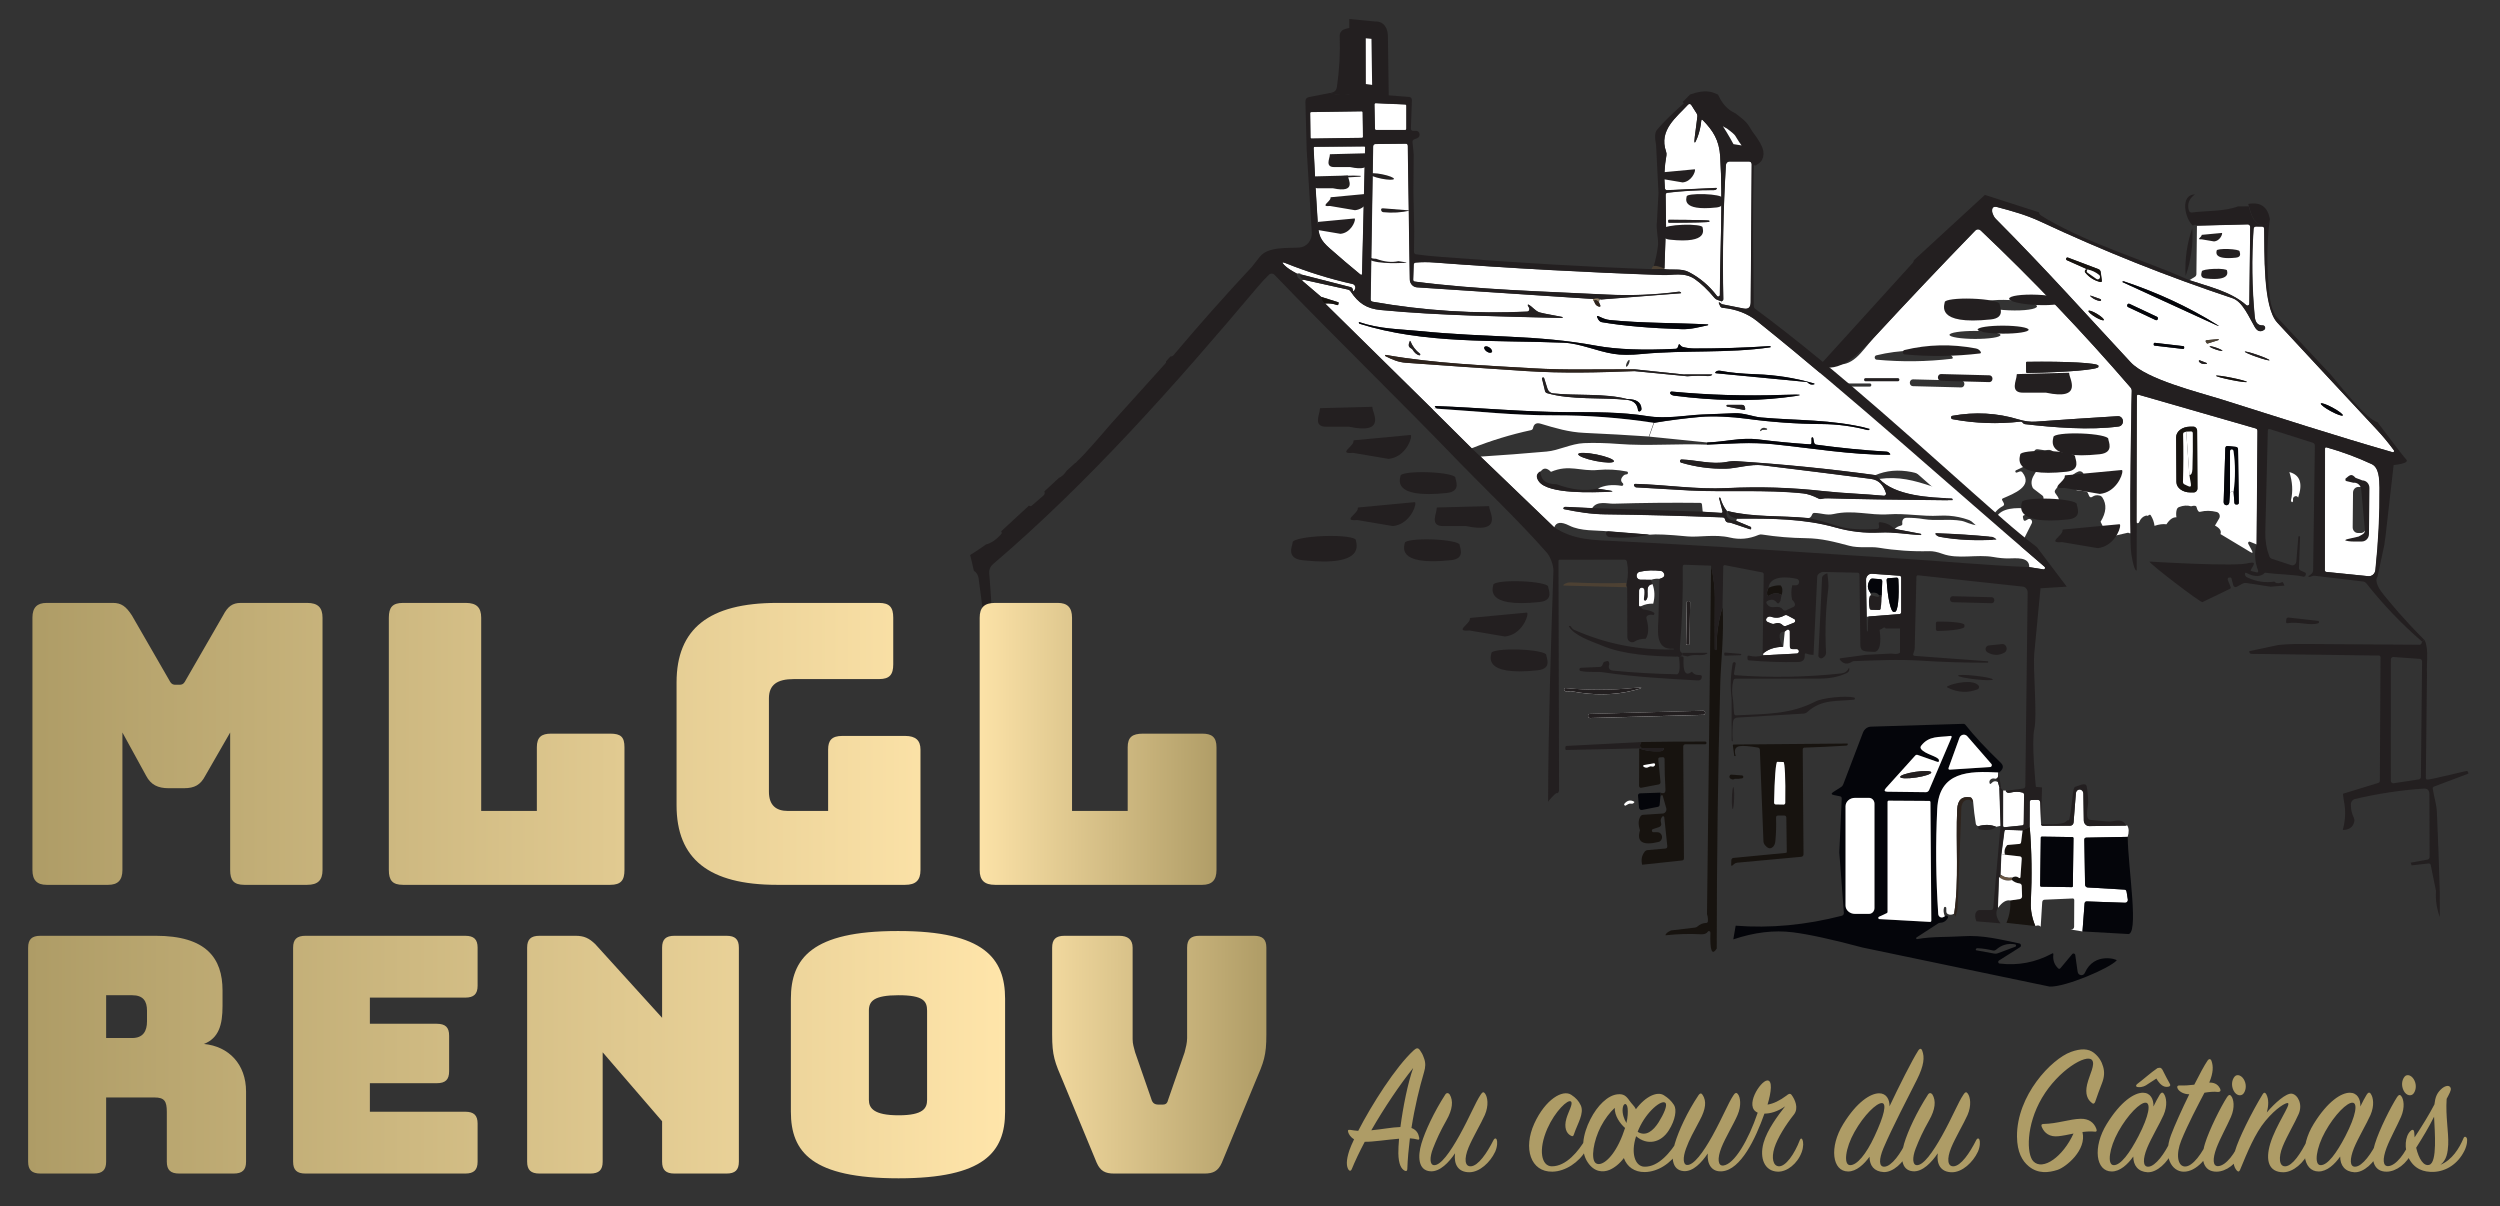 <svg xmlns="http://www.w3.org/2000/svg" xmlns:xlink="http://www.w3.org/1999/xlink" clip-rule="evenodd" fill-rule="evenodd" stroke-miterlimit="10" viewBox="0 0 800 386"><rect x="0" y="0" width="800" height="386" fill="#333333" stroke="none"/><linearGradient id="a"><stop offset="0" stop-color="#ae9c66"></stop><stop offset=".79" stop-color="#ffe5aa"></stop><stop offset="1" stop-color="#af9c66"></stop></linearGradient><linearGradient id="b" gradientTransform="scale(1 -1)" gradientUnits="userSpaceOnUse" x1="0" x2="1" xlink:href="#a" y1="0" y2="0"></linearGradient><linearGradient id="c" gradientTransform="matrix(1 0 0 -1 0 -0)" gradientUnits="userSpaceOnUse" x1="0" x2="1" xlink:href="#a" y1="0" y2="0"></linearGradient><clipPath id="d"><path clip-rule="evenodd" d="m0 98.89h800v393.98h-800z"></path></clipPath><g transform="matrix(1 0 0 .977 0 -96.663)"><path d="m0 98.89h800v393.98h-800z" fill="none"></path><g clip-path="url(#d)" fill-rule="nonzero"><path d="m0-31.183.062 31.415 12.925 1.659-.478-31.328c-.291-3.201-1.612-2.7-2.704-2.759l-9.805-.878z" fill="#fff" stroke="#231f20" stroke-width="9.31" transform="matrix(.566 0 0 .621 434.41 128.862)"></path><path d="m0-36.001c-2.909-.196-5.582.176-8.023 1.132-1.348.546-2.208 1.875-2.168 3.319.353 9-.175 17.942-1.561 26.825-.391 2.519-1.836 2.793-4.023 3.359 5.76 1.562 10.994 1.328 15.737-.723z" fill="#231f20" transform="matrix(.566 0 0 .621 434.467 130.303)"></path><path d="m0-26.983c7.222 7.712 13.295 15.893 18.235 24.542.644 1.113 1.758 1.894 3.045 2.069l12.515 1.855c2.675-1.561-2.839-7.837-4.694-10.337-2.673-3.65-1.436-3.583-8.172-8.289-4.627-2.089-8.257-5.505-10.855-10.288-2.44-1.035-5.8-.898-10.074.448z" fill="#fff" stroke="#231f20" stroke-width="9.31" transform="matrix(.566 0 0 .621 542.167 149.222)"></path><path d="m0-12.809.273 12.847c.021.352.313.644.663.644h16.479c.37 0 .664-.292.664-.663v-12.164c0-.37-.275-.664-.645-.664l-16.752-.682c-.369 0-.701.311-.682.682" fill="#fff" transform="matrix(.566 0 0 .621 439.786 141.126)"></path><path d="m0 22.825c0 .156.135.292.291.292h.391c12.438 0 22.51-.214 22.51-.487v-.547c0-.273-10.072-.488-22.51-.488h-.391c-.156 0-.291.136-.291.293zm-1.232 4.296-.273-18.568c-.019-.723.332-1.113 1.055-1.211 8.726-.956 17.453-1.425 26.201-1.366.644 0 1.132-.176 1.464-.528.41-.448.312-.644-.293-.625l-27.547 1.211c-.801.039-1.232-.352-1.308-1.152-.548-5.779-.256-11.48.857-17.122.138-.704.079-1.386-.175-2.07-4.334-11.44 6.052-18.255 12.378-24.795.528-.547 1.445-.468 1.874.156l3.007 4.413c.372.566.528 1.171.431 1.834l-1.445 10.446c-.567 4.042-.059 4.159 1.483.39 1.151-2.811 1.874-5.72 2.147-8.727.059-.723.371-.839.9-.332 5.817 5.526 9.273 10.582 9.819 19.114 1.542 24.289-.097 49.65-.194 73.058 0 .86-1.076 1.23-1.622.567-4.354-5.369-9.645-9.567-15.893-12.593-4.431-2.128-9.409-.878-14.349-1.62.175-.099.37-.177.547-.255l.703-19.426c4.275-.311 8.571-.566 12.923-.78.1 0 .197-.019.275-.06.41-.214.351-.331-.137-.35-4.158-.216-8.435-.078-12.828.391" fill="#fff" transform="matrix(.566 0 0 .621 533.863 157.522)"></path><path d="m0 13.337c.008.301.259.536.555.54l28.621-.401c.293.006.547-.247.537-.553l-.179-12.924c-.008-.301-.261-.536-.555-.539l-28.62.399c-.294-.005-.548.249-.538.555z" fill="#fff" transform="matrix(.566 0 0 .621 419.315 135.75)"></path><path d="m0 193.21c.644-.021.703-.216.156-.566-.372-.215-.722-.431-1.054-.626-.332-.175-.683-.293-1.093-.332-10.406-.956-20.832-1.582-31.278-1.914-.761-.019-.858.237-.332.782.566.566 1.327.938 2.284 1.113 10.388 1.778 20.794 1.991 31.317 1.543m-151.799-15.19c-1.679-1.972-2.888-4.237-3.651-6.815-.057-.175-.195-.253-.448-.232-.215.019-.313.135-.254.351l1.894 6.793c.175.644-.06.958-.742.917l-10.504-.623-.409-3.789c-.06-.604-.411-.917-1.036-.917-16.282-.175-32.546-.019-48.81.429-3.689.118-9.449-1.796-12.261 2.383-4.919-.215-9.878-.449-14.857-.663-.528-.021-.9.096-1.113.351-.37.488-.275.782.332.898 7.575 1.424 14.974 2.597 22.921 2.675 22.178.253 44.358.8 66.519 1.62.799.02 1.289.429 1.464 1.19.252.995.896 1.505 1.931 1.505.469 0 .939.077 1.387.215l10.719 3.336c.431.138.644-.019.644-.468 0-.176-.019-.351-.038-.565-.021-.099-.059-.156-.156-.175l-8.222-3.203c.021-.958.412-1.347 1.173-1.171 18.275-.119 37.212-.04 54.998 4.666 8.22 2.167 16.596 3.065 25.128 2.655 8.004-.371 15.093.995 22.843 1.308.235.019.448-.118.429-.293 0-.057-.019-.098-.038-.157-.04-.097-.137-.156-.274-.175l-14.7-2.597c.857-.877 1.99-1.464 3.416-1.758.683-.135.976-.545.858-1.227-.137-.901.038-1.64.566-2.209.411-.469 1.074-.701 1.972-.701 3.182-.02 6.345.194 9.449.683 7.342 1.151 14.157-.294 21.555.937 2.187.37 5.701 2.266 8.845 2.285 1.289.019 1.347-.235.175-.782-6.892-3.202-14.057-4.607-21.514-4.237-10.075.527-18.92-1.346-28.798-.722-10.836.684-19.777-2.5-31.063-.157-4.021.841-6.854-.506-10.855-.585-.644-.019-1.075.275-1.328.858-.567 1.426-1.465 2.052-2.695 1.876-14.662-1.348-30.574-.294-44.826-3.632-.216-.019-.41-.059-.626-.078m-73.117-11.793c3.807-1.855 8.338-2.343 13.59-1.504.78.137 1.249-.858.645-1.365-1.427-1.192-1.251-2.578.488-4.12.332-.292.72-.448 1.151-.507l.624-.098c.372-.04.644-.35.644-.723.021-.352-.253-.684-.604-.741-5.604-1.016-11.032-1.289-16.264-.82-10.113.917-16.185-3.144-26.67.996-2.284-2.169-4.198-2.266-5.76-.254-2.362 1.249-2.694 3.025-.955 5.329 5.213 6.911 31.315 5.76 39.555 5.468 2.635-.099 2.654-.353.039-.725zm156.973-7.125c-25.616-3.281-51.758-5.722-78.408-7.342-1.698-.097-3.555.021-5.604.391-8.258 1.502-17.2-1.034-25.478-1.289-.43-.019-.801.294-.859.722-.079.41.195.82.605.936 8.297 2.286 16.712 3.36 25.265 3.185 5.838-.099 14.055-2.559 20.675-1.796 20.441 2.322 40.882 4.705 61.306 7.165 4.704.566 7.085 3.397 8.55 7.438.274.76-.332 1.561-1.133 1.485-11.324-1.016-22.647-1.27-34.011-2.441-18.526-1.933-36.098-2.44-54.764-1.601-17.356.801-34.458-1.797-51.816-2.227-.565-.019-.937.625-.605 1.094s.742.723 1.23.742c9.976.585 19.974 1.132 29.949 1.62 19.543.976 43.441-.547 64.391 1.562 2.498.254 5.369 1.151 8.63 2.694.566.294 1.17.353 1.796.177.957-.236 2.146-.334 3.592-.293 14.467.429 37.818.78 70.07 1.054.529 0 .645-.215.354-.666-.138-.232-.354-.35-.626-.35-11.949-.332-32.039-1.289-40.844-10.288 11.089-1.408 19.505.721 30.087 4.021.644.215 1.132-.605.663-1.093-3.36-3.475-7.537-5.662-12.534-6.579-7.497-1.368-14.33-.801-20.481 1.679m-167.83-11.058c-.173.944 4.18 2.545 9.738 3.588 5.551 1.045 10.198 1.125 10.375.175.174-.945-4.179-2.547-9.737-3.589-5.552-1.045-10.198-1.124-10.376-.174m103.636-12.645c.097-.097.196-.137.331-.157l2.401-.078c.392-.018.488-.547.118-.703-1.739-.682-2.988-.37-3.749.938-.078.137-.038.313.078.41.136.097.314.097.43-.019zm-10.211-10.719c.799.137 1.093-.176.839-.936l-.175-.626c-.235-.722-.723-1.073-1.485-1.073h-8.395c-.235 0-.429.175-.45.41-.019.234.137.448.371.488zm22.569-6.481c12.319-1.348 12.3-1.836-.097-1.426-21.107.685-42.152.097-63.18-1.757-.704-.058-1.093.781-.605 1.269.489.488 1.209.801 2.147.917 22.628 2.696 43.206 3.028 61.735.997m-88.13.82c-12.828-3.222-28.916-1.661-42.232-3.047-1.424-.154-2.616-1.111-3.085-2.478l-1.853-5.507c-.099-.312-.431-.468-.744-.39-.311.098-.488.43-.408.742l1.659 6.346c.156.605.545.995 1.152 1.171 13.666 3.71 30.692 2.147 45.042 3.533 3.767.293 5.895 2.071 6.383 5.331.099.683.45.936 1.017.722.663-.255.976-.722.917-1.426-.235-3.338-2.851-4.997-7.848-4.997m101.231-9.059c.234.02.469.136.625.292.936.937 2.029 1.269 3.26 1.016.82-.176.82-.39 0-.606-10.543-2.811-21.301-4.393-32.254-4.764-8.414-.273-15.131-.877-20.109-1.795-1.328-.235-2.304-.059-2.91.527-.469.449-.389.682.254.742zm-102.047-8.07c.307.143.951-.521 1.436-1.516.473-.996.629-1.914.31-2.064-.307-.143-.951.521-1.434 1.516-.472.996-.629 1.914-.312 2.064m4.545 1.372c-9.392-.018-18.9 0-28.487.079-10.366.078-19.855-.118-28.466-.586-27.703-1.523-56.072-2.557-83.465-7.067-.175-.02-.331.078-.369.234-.059.156.018.332.175.41 3.808 1.796 7.243 3.201 11.598 3.495 22.628 1.542 45.275 2.987 67.922 4.373 20.912 1.269 40.768.761 61.247.039l29.911 2.714c3.846-.313 7.731-.352 11.617-.098.721.04 1.386-.097 1.991-.41.606-.312.566-.468-.117-.468l-15.56.02zm-84.603-11.691c-.366.603.257 1.676 1.396 2.381 1.146.7 2.378.799 2.753.191.366-.603-.259-1.677-1.395-2.381-1.148-.702-2.378-.799-2.754-.191m-41.445.661c.43.176.762.449 1.015.84.841 1.405 2.012 2.342 3.476 2.811.215.077.469-.02.585-.235.099-.214.04-.468-.156-.605-2.46-1.757-4.256-3.983-5.407-6.658-.078-.194-.157-.194-.216 0l-.507 1.523c-.216.684-.078 1.269.429 1.797.235.234.488.409.781.527m153.655-.703c-.489-.097-.899-.331-1.23-.683l-.763-.762c-.156-.156-.273-.136-.351.078l-.507 1.328c-.215.605-.644.937-1.289.976-18.372.878-33.29.352-44.73-1.6-34.616-5.936-60.249-4.062-100.723-7.83-10.776-.996-21.946-.976-33.366-4.627-.332-.097-.412 0-.275.312.06.137.137.293.196.45 0 .018 0 .018.02.039 36.979 10.874 76.71 8.551 115.581 10.035 9.312.37 18.646 4.471 28.154 5.876 4.275.645 9.606.664 15.951.079 24.092-2.168 48.791-.274 72.551-3.514.37-.059.469-.196.292-.41-.059-.06-.155-.138-.273-.197-.059-.038-.156-.058-.274-.038-14.212.879-28.445 1.308-42.678 1.249-2.128-.019-4.237-.273-6.286-.761m14.057-11.5c.097-.02.175-.117.175-.234-.018-.097-.099-.196-.215-.196-18.47-.878-36.939-.585-55.351-2.303-2.42-.215-4.178-1.035-6.422-1.991-.82-.352-1.054-.117-.685.683.666 1.464 1.486 2.265 2.481 2.421 12.084 1.933 27.158 3.163 45.237 3.69 5.251.156 9.605-1.054 14.78-2.07m-228.333-23.936 24.815 5.135c.625.117 1.19.488 1.562.995 4.452 6.209 8.982 9.079 17.043 9.801 34.032 3.026 68.237 3.339 102.344 4.199.451.019.548-.157.313-.528-.057-.098-11.07-1.816-12.963-2.421-2.363-.762-3.846-2.87-6.13-4.081-.275-.155-.566.156-.412.43l.725 1.25c.507.859-.099 1.952-1.095 1.991-29.345 1.288-58.474-.449-87.388-5.213-.782-.136-1.171-.586-1.152-1.386l1.405-80.419c.019-.918.488-1.367 1.406-1.386l17.045-.176c.801-.02 1.19.371 1.209 1.172l1.113 70.422c.04 2.207 1.777 4.041 4.004 4.178l99.629 6.15c-.078 1.035.099 1.367.547.977.488 1.737 1.386 2.733 2.714 3.006.8.177 1.035-.117.684-.84l-.665-1.405c0-1.367.39-1.855 1.192-1.483l44.826-3.261c.488-.04.547-.215.195-.547-.273-.253-.664-.331-1.19-.273-13.492 1.659-27.04 2.148-40.609 1.503-35.985-1.699-72.767-2.519-108.515-6.852-.625-.079-.938-.43-.917-1.075l.273-7.751c.019-.761.41-1.171 1.171-1.23 3.456-.254 6.911-.273 10.347-.019 43.13 3.046 86.317 5.252 129.523 6.618 5.407.176 11.93-1.698 17.923 2.129 3.592 2.323 7.302 5.622 11.129 9.918.428.488.956.82 1.561 1.015l2.518.839v1.464c-1.854-1.58-2.127-1.21-.819 1.114.254.449.683.722 1.19.781 7.752.702 14.273 3.027 19.524 6.97 55.527 41.547 108.397 86.374 162.654 129.639.625.507.195 1.503-.606 1.386l-8.16-1.211c.156-5.584-7.36-4.646-11.947-4.608-2.346.021-5.118-.216-8.298-.741-9.53-1.562-19.974 1.367-28.916-1.719-2.791-.956-5.251-1.424-7.399-1.367-9.566.235-19.077-.369-28.507-1.815-4.918-.763-11.03.37-16.69-1.035-8.494-2.069-15.387-3.884-24.583-4.002-8.297-.098-16.574-.742-24.814-1.933-.645-.098-1.27-.02-1.875.215-5.369 2.128-10.719 2.597-16.086 1.405-8.631-1.914-17.749-.037-24.191-.625-10.738-.976-17.865-1.268-21.358-.896l-23.04-1.72c-7.36-.761-15.676.04-22.433-3.123-4.55-2.128-7.341-1.815-8.396.957l-41.623-37.311c12.183-.723 24.618-1.6 37.29-2.656 6.833-.545 13.804-4.158 21.106-4.449 6.012-.216 12.494-.079 19.465.428 16.986 1.23 33.404-.292 50.253.391 12.731-.507 24.855-1.407 37.664-.196 21.202 2.03 44.024 5.643 65.209 5.546.741 0 .841-.255.312-.782-.234-.215-.488-.409-.761-.585-.255-.156-.587-.253-.957-.273-13.296-.762-26.532-1.973-39.751-3.672-.623-.078-1.132-.545-1.268-1.171l-.488-2.343c-.059-.234-.275-.391-.509-.372-.254.022-.429.237-.429.47v2.383c0 .604-.313.896-.917.858-9.802-.607-19.564-1.484-29.286-2.616-9.684-1.114-18.958 1.346-28.681 1.62l-32.938-3.123 2.735-7.226c8.532-1.346 17.356-2.4 26.435-3.161 7.146-.587 18.216-.019 25.81.957 14.176 1.815 28.407 2.754 42.699 2.83 8.748.059 17.358 1.113 25.85 3.163.41.097.721.097.957-.038.624-.334.527-.585-.312-.782-21.496-4.94-40.318-4.08-60.799-5.798-4.568-.372-9.507-2.441-14.994-2.246-6.248.215-12.496.45-18.761.703-7.634.292-19.837 2.42-30.38.839-15.288-2.284-30.049-2.049-45.412-2.108-24.718-.117-49.397-2.343-74.115-3.221-.877-.019-.977.254-.311.82l.664.585c-1.192-.293-1.934-.097-2.244.548l-61.034-56.054c2.381-.196 4.665.078 6.855.8.369.137.583 0 .682-.389.057-.216.117-.43.176-.626.097-.234.018-.391-.235-.469l-9.743-2.851-10.679-8.492c-.019-.293.332-.449 1.035-.449" fill="#fff" transform="matrix(.566 0 0 .621 638.543 155.777)"></path><path d="m0-68.022-27.959.196c-.526 0-.78.254-.761.78.604 13.121 1.386 26.182 2.324 39.166.507 6.912 1.289 9.118 6.834 13.705 5.66 4.666 11.383 9.216 17.181 13.648.682.527 1.054.35 1.073-.527l1.738-66.518c.02-.254-.176-.45-.43-.45" fill="#fff" transform="matrix(.566 0 0 .621 436.58 189.142)"></path><path d="m0 69.543v1.464l12.456 2.305c2.638.488 3.964-.606 3.983-3.281l.567-72.863c0-.781-.645-1.425-1.425-1.425h-11.169c-1.073 0-1.952.82-2.009 1.893-1.505 23.566-1.993 47.151-1.464 70.755 0 .332-.138.586-.391.762z" fill="#fff" transform="matrix(.566 0 0 .621 550.94 154.494)"></path><path d="m0-10.425c1.249 4.1 2.576 9.958 6.949 10.953 2.794.625 4.55-.293 5.293-2.773-1.153-6.598-5.234-9.333-12.242-8.18" fill="#231f20" transform="matrix(.566 0 0 .621 719.44 172.203)"></path><path d="m0 78.254c-.259.517 2.298 2.353 5.727 4.074 3.425 1.734 6.411 2.71 6.679 2.193.26-.517-2.298-2.353-5.729-4.074-3.422-1.735-6.41-2.712-6.677-2.193m-59.228-14.643c-.053.322 3.795 1.299 8.607 2.206 4.813.907 8.755 1.377 8.82 1.054.053-.322-3.794-1.298-8.606-2.206-4.813-.907-8.755-1.376-8.821-1.054m-5.303-6.297c.213-.058.232-.351.019-.43l-3.925-1.424c-.331-.118-.644.254-.449.566.86 1.367 3.046 1.581 4.355 1.288m21.579-6.42c-.104.29 2.942 1.559 6.789 2.801 3.846 1.257 7.047 2.019 7.139 1.723.105-.291-2.942-1.559-6.79-2.801-3.844-1.258-7.047-2.019-7.138-1.723m-19.898-2.774c-.08.252 1.461.975 3.46 1.615 1.985.629 3.682.942 3.758.687.081-.252-1.462-.975-3.462-1.616-1.983-.629-3.68-.942-3.756-.686m-31.555-1.442-.052.466c-.024.272.171.526.451.56l16.187 1.758c.284.023.538-.172.558-.45l.052-.465c.025-.272-.17-.527-.45-.56l-16.187-1.759c-.284-.023-.538.172-.559.45m36.491-1.878c.137-.04.216-.176.196-.312-.039-.138-.156-.235-.293-.216l-6.326.547c-.839.078-.996.449-.507 1.113l.332.449c.137.215.331.273.585.195zm-73.384-15.422c-.259.467 1.477 1.911 3.862 3.254 2.399 1.332 4.546 2.053 4.794 1.585.259-.468-1.478-1.913-3.861-3.255-2.4-1.333-4.547-2.055-4.795-1.584m21.974-3.265-.048.108c-.202.441.013.968.452 1.157l15.589 6.843c.449.192.959-.004 1.157-.451l.048-.106c.202-.443-.014-.969-.452-1.159l-15.589-6.843c-.45-.191-.957.004-1.157.451m-15.478-1.931c.273.04.528-.136.585-.39.078-.274-.078-.546-.332-.624l-4.861-1.621c-1.19-.41-1.29-.216-.294.546 1.464 1.113 3.085 1.796 4.902 2.089m65.658 12.671c1.934.82 1.972.703.157-.35-15.835-9.197-33.269-16.752-52.345-22.707-.251-.079-.488-.04-.702.117-.175.137-.175.234.038.332zm-72.707-29.344c-.214-.039-.41-.039-.586-.02-.838.079-1.229 1.074-.663 1.699 2.206 2.499 4.997 4.139 8.357 4.939.761.177 1.073-.117.957-.878l-.625-4.354c-.1-.683-.566-1.268-1.211-1.503l-17.318-6.131c-.391-.136-.82.058-.957.43-.157.39.038.82.41.976zm99.124 29.579c-2.734.097-4.258-1.445-4.59-4.667-1.58-15.345-1.796-30.75-.663-46.193.059-.899.547-1.348 1.464-1.328l3.301.039c.839.02 1.268.43 1.287 1.269.293 11.676-.877 41.059 7.38 49.395 18.704 18.841 37.449 37.623 56.21 56.386 3.436 3.417 6.677 7.087 9.743 10.971.39.488-.078 1.191-.683 1.035-32.527-8.688-64.76-18.488-97.113-27.976-12.69-3.71-42.035-10.446-51.055-19.485-24.171-24.211-47.111-48.303-76.3-75.675-.526-.488-.936-1.035-1.23-1.64-.467-.937-.722-1.582-.779-1.933-.332-2.304.623-3.183 2.888-2.616 8.513 2.108 16.401 4.139 24.601 7.712 35.357 15.443 71.457 28.875 108.299 40.316 5.935 1.836 9.566 10.29 12.691 15.21 1.464 2.323 3.22 2.831 5.271 1.503 1.074-.702.546-2.362-.722-2.323" fill="#fff" transform="matrix(.566 0 0 .621 742.663 182.522)"></path><path d="m0-41.82-.313 25.478c-.019.665-.312 1.153-.879 1.485l-3.163 1.756c10.66 3.378 23.606 6.014 32.312 13.238.663.566 1.68.098 1.7-.781l.508-40.454c.019-.78-.645-1.425-1.427-1.404z" fill="#fff" transform="matrix(.566 0 0 .621 703.025 198.842)"></path><path d="m0 36.121c1.465-.195 2.498-1.484 2.362-2.948-.137-1.464-1.405-2.559-2.869-2.481-15.112.86-30.615 1.817-46.506 2.889-2.988.196-6.17-.195-9.568-1.151-12.165-3.455-24.658-4.1-37.506-1.932-.467.078-.779.508-.703.976.059.449.372.742.957.839 12.691 2.206 25.459 2.616 38.287 1.249.41-.038.78.099 1.073.391l.508.509c.255.252.547.389.899.429 16.302 1.775 36.86 3.298 53.066 1.23m-159.843-21.906v.077c0 .431.352.782.78.782h18.392c.431 0 .782-.351.782-.782v-.077c0-.43-.351-.781-.782-.781h-18.392c-.428 0-.78.351-.78.781m41.729-1.256-.004.117c-.021.963.74 1.763 1.696 1.78l27.363.668c.967.018 1.747-.743 1.781-1.694l.002-.117c.023-.963-.738-1.763-1.695-1.78l-27.364-.669c-.965-.017-1.746.744-1.779 1.695m65.788-5.558c0 .254.216.468.488.468h.313c22.14-.312 40.064-1.738 40.043-3.202v-.585c-.018-1.446-17.979-2.382-40.119-2.07h-.313c-.274 0-.488.234-.488.508zm-41.976-7.01c.391-.039.587-.468.391-.799-.624-.997-1.562-1.621-2.792-1.836-13.725-2.441-27.176-2.147-40.355.839-.567.118-.957.645-.917 1.211.038.585.507 1.034 1.073 1.094 14.214 1.229 28.407 1.073 42.6-.509m-1.384-12.603c0 1.163 6.443 2.139 14.401 2.158 7.952.02 14.416-.898 14.416-2.057 0-1.164-6.445-2.141-14.403-2.16-7.953-.02-14.414.899-14.414 2.059m17.818-16.283c-.052 1.495 6.976 2.998 15.712 3.347 8.738.354 15.863-.583 15.93-2.075.051-1.495-6.977-3-15.713-3.348-8.738-.353-15.865.583-15.929 2.076m-96.309 40.017c-1.052 1.075 11.232-8.808 12.715-8.476 11.188 2.382 15.99-6.617 22.802-13.51 19.115-19.309 38.326-38.228 57.617-56.776.82-.78 2.088-.8 2.948-.058 29.655 26.221 57.927 53.847 84.791 82.899.469.527.702 1.132.683 1.816l-.195 7.203c-.019 19.116 0 38.247.097 57.42.021 3.125.977 6.424 1.192 9.724-1.133.801-2.186.938-3.182.37l-11.266 2.383-4.294-8.141c3.239-4.901 3.573-9.158 1.014-12.809-.351-.507-.819-.839-1.426-.976-1.58-.41-2.986-.214-4.196.585-.86.548-1.505.353-1.933-.566l-.586-1.289c-.275-.583-.722-.917-1.367-.976l-4.822-.564c-.722-.08-.957-1.036-.332-1.427 2.166-1.386 3.533-3.319 4.137-5.76.451-1.815-1.345-3.376-3.084-2.694-1.99.782-3.709 1.991-5.133 3.632-.469.527-1.035.936-1.68 1.192-2.556.995-4.627 2.616-6.209 4.881-.408.583-.389 1.151.04 1.716l1.424 1.915c.372.507.568 1.073.547 1.698-.097 4.471-2.225 7.518-6.345 9.177-.799.332-1.699-.235-1.756-1.114l-.588-9.411c-.019-.389-.213-.761-.545-.995l-4.921-3.514c-.311-.216-.566-.528-.741-.879-2.498-5.564 4.373-8.923 5.252-14.916.097-.606.37-1.132.82-1.542 1.386-1.27 3.045-1.68 4.978-1.211.702.176 1.152-.742.586-1.191-.879-.702-1.874-.977-3.026-.839-.918.118-1.659.175-1.971.137l-3.711-.507c-.702-.099-1.386.213-1.777.78l-5.27 7.536c-.372.507-.84.878-1.407 1.133l-3.787 1.659c-.312.137-.468.488-.35.82.135.313.467.488.799.369l1.601-.545c.548-.175 1.133-.019 1.504.41 6.346 7.419-4.785 11.226-10.993 13.764-.488.216-.605.547-.351 1.014l.82 1.389c.41.741.253 1.308-.507 1.677-2.813 1.388-4.824 3.457-6.014 6.17-.156.351-.038.782.294.977.37.234.76.253 1.133.059.291-.138.564-.47.819-.998 2.576-5.563 11.928-5.407 17.103-4.957 1.696.156 1.952 2.538.331 3.045l-1.719.547c-.428.137-.683.585-.564 1.014l.213.995c.215.882.703 1.095 1.483.685l1.133-.604c1.388-.744 2.909.78 2.149 2.166l-7.616 14.136c-1.287 2.381-3.026 2.791-5.212 1.21-6.502-4.665-12.866-9.527-19.074-14.624" fill="#fff" transform="matrix(.566 0 0 .621 678 216.196)"></path><path d="m0 .938c0 .156.135.292.291.292h.391c12.438 0 22.51-.214 22.51-.487v-.547c0-.273-10.072-.488-22.51-.488h-.391c-.156 0-.291.136-.291.293z" fill="#231f20" transform="matrix(.566 0 0 .621 533.863 171.108)"></path><path d="m0-.194-.232.8c4.274-.312 8.57-.567 12.923-.781.099 0 .196-.019.274-.059.41-.215.351-.332-.137-.351-4.158-.215-8.435-.078-12.828.391" fill="#231f20" transform="matrix(.566 0 0 .621 533.166 174.478)"></path><path d="m0-.411c2.559.508 4.764 1.484 6.619 2.928.546.43.664 1.211.255 1.777-.392.566-1.174.723-1.759.332l-5.096-3.339c-.429-.292-.526-.663-.292-1.112.098-.196.175-.39.273-.586-.214-.039-.41-.039-.586-.019-.838.078-1.229 1.073-.663 1.699 2.206 2.498 4.997 4.139 8.357 4.939.761.176 1.073-.118.957-.878l-.625-4.355c-.1-.683-.566-1.268-1.211-1.502l-17.318-6.131c-.391-.137-.82.058-.957.43-.157.39.038.82.41.976z" fill="#17130f" transform="matrix(.566 0 0 .621 667.98 187.438)"></path><path d="m0-3.455c1.699-.235 2.5-.078 2.362.468l28.154 6.716c.604.137 1.054.645 1.151 1.25.177 1.308.625 1.23 1.31-.235.526-1.112-.137-2.42-1.348-2.675-12.887-2.694-25.518-6.364-37.896-11.012-2.128-.799-2.363-.429-.704 1.114 1.484 1.386 3.808 2.831 6.971 4.374" fill="#fff" transform="matrix(.566 0 0 .621 414.914 190.693)"></path><path d="m0-5.428c-.098.196-.175.39-.273.586-.234.449-.137.82.292 1.112l5.096 3.339c.585.391 1.367.234 1.759-.332.409-.566.291-1.347-.255-1.777-1.855-1.444-4.06-2.42-6.619-2.928" fill="#fff" transform="matrix(.566 0 0 .621 667.98 190.552)"></path><path d="m2.271-3.214c.17-.501.834-.749 2.006-.788l-2.006 6.471c-.145.139-.275.304-.401.452-.311-2.721-.186-4.783.401-6.135" fill="#4d4133" transform="matrix(-.162 .595 .543 .177 531.354 185.282)"></path><path d="m0 22.316c1.933.82 1.972.703.157-.351-15.835-9.196-33.269-16.752-52.345-22.707-.252-.078-.488-.039-.702.118-.175.137-.175.234.038.332z" fill="#04050a" transform="matrix(.566 0 0 .621 709.165 191.546)"></path><path d="m0 3.005c.273.04.528-.136.585-.39.078-.274-.078-.546-.331-.624l-4.862-1.621c-1.19-.41-1.29-.216-.294.546 1.464 1.113 3.085 1.796 4.902 2.089" fill="#231f20" transform="matrix(.566 0 0 .621 671.974 195.667)"></path><path d="m15.82-16.469c1.496.008 2.716 7.09 2.714 15.833.003 8.746-1.22 15.828-2.714 15.834-1.495-.009-2.717-7.091-2.715-15.834-.001-8.745 1.221-15.829 2.715-15.833" fill="#231f20" transform="matrix(-.023 .62 .566 .025 652.613 187.369)"></path><path d="m0-4.471c.528 1.992 1.27 3.163 2.265 3.534 2.381-.195 4.665.078 6.855.801.369.136.583 0 .682-.39.057-.216.116-.43.175-.625.097-.235.019-.391-.234-.469z" fill="#17130f" transform="matrix(.566 0 0 .621 422.623 198.922)"></path><path d="m0-7.442c-.202.441.013.968.452 1.157l15.588 6.843c.45.192.959-.004 1.157-.451l.048-.106c.202-.443-.013-.969-.452-1.159l-15.588-6.843c-.45-.191-.958.004-1.158.451z" fill="#04050a" transform="matrix(.566 0 0 .621 680.714 203.418)"></path><path d="m2.716-2.787c.95.415 1.161.727.606.94-.961.397-1.167 1.326-.606 2.772-1.208-.64-1.822-.524-1.869.357-.134-1.373.502-2.739 1.869-4.069" fill="#917f65" transform="matrix(-.265 .548 .501 .291 511.869 196.195)"></path><path d="m1.82-3.517c1.203 1.346 1.56 2.638 1.077 3.904-.282.77-.657.81-1.077.126l-.827-1.317c-.442-1.485-.163-2.395.827-2.713" fill="#2e231c" transform="matrix(-.305 .523 .478 .334 512.299 197.701)"></path><path d="m4.329-7.376c.534.001.947 2.222.956 4.96-.009 2.743-.426 4.969-.956 4.956-.534-.001-.948-2.222-.957-4.958.007-2.745.425-4.972.957-4.958" fill="#17130f" transform="matrix(-.276 .542 .494 .303 673.141 200.646)"></path><path d="m0 2.851c.098-.02.175-.117.175-.234-.018-.098-.099-.196-.215-.196-18.469-.878-36.939-.585-55.351-2.303-2.42-.216-4.178-1.035-6.422-1.991-.82-.353-1.054-.118-.684.683.665 1.464 1.485 2.265 2.48 2.42 12.085 1.934 27.158 3.163 45.237 3.691 5.251.156 9.605-1.055 14.78-2.07" fill="#04050a" transform="matrix(.566 0 0 .621 546.494 203.685)"></path><path d="m0 7.595-.762-.762c-.157-.156-.273-.136-.351.078l-.508 1.328c-.215.606-.644.937-1.288.977-18.372.878-33.29.351-44.73-1.601-34.617-5.936-60.249-4.061-100.723-7.83-10.777-.996-21.946-.976-33.367-4.627-.331-.097-.412 0-.274.313.059.136.137.292.196.449 0 .019 0 .019.019.039 36.979 10.874 76.71 8.551 115.582 10.035 9.312.37 18.645 4.471 28.153 5.877 4.275.644 9.606.663 15.952.078 24.091-2.168 48.79-.274 72.551-3.514.37-.059.469-.196.291-.41-.059-.059-.154-.137-.272-.196-.06-.038-.157-.058-.275-.038-14.212.878-28.445 1.307-42.678 1.248-2.128-.019-4.236-.272-6.286-.761-.488-.097-.898-.331-1.23-.683" fill="#04050a" transform="matrix(.566 0 0 .621 537.833 207.454)"></path><path d="m14.409-14.459c1.163.004 2.116 6.451 2.108 14.409-.008 7.952-.949 14.413-2.108 14.409-1.164-.004-2.117-6.453-2.109-14.411.008-7.953.949-14.411 2.109-14.407" fill="#231f20" transform="matrix(-.002 .621 .566 .002 641.058 197.965)"></path><path d="m0-1.307c.137-.04.215-.177.196-.313-.04-.137-.156-.234-.294-.215l-6.325.547c-.84.078-.996.449-.508 1.113l.332.448c.137.216.332.274.585.196z" fill="#4d4133" transform="matrix(.566 0 0 .621 709.862 211.142)"></path><path d="m0-1.402c-.024.272.17.525.45.56l16.187 1.758c.285.023.538-.172.559-.451l.052-.465c.025-.271-.17-.526-.45-.559l-16.188-1.759c-.284-.023-.537.171-.558.45z" fill="#04050a" transform="matrix(.566 0 0 .621 689.165 212.656)"></path><path d="m0 1.992c.841 1.405 2.012 2.342 3.476 2.811.215.078.469-.02.585-.234.099-.215.04-.468-.156-.606-2.46-1.757-4.256-3.983-5.407-6.658-.078-.194-.156-.194-.216 0l-.507 1.524c-.216.683-.078 1.268.429 1.796.235.234.488.409.782.527.429.176.761.449 1.014.84" fill="#231f20" transform="matrix(.566 0 0 .621 452.071 212.314)"></path><path d="m3.61-4.94c.265.001.485 1.689.488 3.789-.005 2.081-.222 3.793-.489 3.789-.264-.001-.484-1.69-.487-3.791.003-2.08.221-3.792.488-3.787" fill="#231f20" transform="matrix(-.172 .591 .54 .189 710.349 211.189)"></path><path d="m6.965-9.585c.308-.008.575 3.28.567 7.323.007 4.045-.257 7.325-.567 7.321-.309.01-.574-3.28-.566-7.322-.009-4.045.256-7.326.566-7.322" fill="#231f20" transform="matrix(-.175 .59 .539 .192 724.719 211.839)"></path><path d="m0 3.338c.391-.039.587-.468.391-.8-.624-.996-1.562-1.62-2.792-1.836-13.726-2.44-27.177-2.147-40.355.84-.567.117-.957.644-.917 1.211.038.585.506 1.034 1.073 1.093 14.214 1.23 28.407 1.074 42.6-.508" fill="#231f20" transform="matrix(.566 0 0 .621 633.627 212.63)"></path><path d="m2.075-3.726c.705.007 1.289 1.101 1.288 2.441-.009 1.343-.574 2.441-1.288 2.441-.705-.007-1.289-1.104-1.288-2.441.007-1.345.574-2.443 1.288-2.441" fill="#04050a" transform="matrix(-.298 .528 .481 .327 477.385 212.743)"></path><path d="m2.179-2.689c1.175 1.107.965 3.293.426 4.521-.098.198-.39.16-.426-.064l-.642-4.125c-.053-.348.372-.584.642-.332" fill="#231f20" transform="matrix(-.109 .609 .556 .119 705.376 216.294)"></path><path d="m0 7.34c-.059-.332-.098-.645-.155-.976-9.392-.019-18.9 0-28.486.078-10.367.078-19.856-.117-28.467-.585-27.703-1.524-56.072-2.558-83.464-7.068-.176-.019-.332.078-.37.234-.059.157.019.332.175.41 3.808 1.796 7.244 3.201 11.598 3.495 22.628 1.543 45.275 2.987 67.922 4.373 20.912 1.269 40.768.761 61.247.039" fill="#2e231c" transform="matrix(.566 0 0 .621 522.982 215.926)"></path><path d="m0 5.233c0 .254.215.468.488.468h.313c22.14-.312 40.064-1.738 40.043-3.202v-.586c-.019-1.445-17.98-2.381-40.12-2.069h-.312c-.275 0-.488.234-.488.508z" fill="#231f20" transform="matrix(.566 0 0 .621 648.365 217.541)"></path><path d="m8.713-10.495c.326.007.578 3.969.586 8.866.006 4.896-.257 8.859-.586 8.863-.326-.007-.578-3.968-.586-8.866-.006-4.897.258-8.859.586-8.863" fill="#17130f" transform="matrix(-.104 .61 .557 .114 715.866 217.89)"></path><path d="m0-4.646 51.134 4.588c.235.02.469.136.625.293.936.937 2.029 1.268 3.261 1.015.82-.175.82-.39 0-.605-10.544-2.812-21.301-4.394-32.255-4.764-8.414-.274-15.131-.878-20.109-1.796-1.327-.234-2.303-.058-2.91.527-.468.449-.389.683.254.742" fill="#04050a" transform="matrix(.566 0 0 .621 549.156 224.069)"></path><path d="m15.033-16.991c.323.097.629.173.95.273l-.95 30.019-.697-2.17z" fill="#231f20" transform="matrix(-.069 .616 .562 .076 533.483 211.899)"></path><path d="m0-.636c-.021.962.74 1.763 1.695 1.78l27.364.668c.967.018 1.747-.744 1.781-1.694l.002-.117c.023-.963-.738-1.763-1.695-1.78l-27.365-.669c-.964-.018-1.746.744-1.778 1.695z" fill="#231f20" transform="matrix(.566 0 0 .621 620.135 222.97)"></path><path d="m0-.936 2.069.956c3.846-.312 7.731-.352 11.617-.098.721.04 1.386-.097 1.99-.41.607-.312.567-.468-.116-.468z" fill="#231f20" transform="matrix(.566 0 0 .621 538.751 222.154)"></path><path d="m0 .078c0 .43.351.781.78.781h18.391c.431 0 .782-.351.782-.781v-.078c0-.43-.351-.781-.782-.781h-18.391c-.429 0-.78.351-.78.781z" fill="#231f20" transform="matrix(.566 0 0 .621 596.504 223.282)"></path><path d="m0 11.693.469-.37c-12.827-3.222-28.916-1.661-42.232-3.047-1.424-.154-2.616-1.111-3.085-2.478l-1.853-5.507c-.099-.312-.431-.468-.744-.39-.31.098-.487.43-.408.742l1.659 6.346c.156.605.545.995 1.152 1.171 13.666 3.71 30.693 2.147 45.042 3.533" fill="#231f20" transform="matrix(.566 0 0 .621 520.518 222.628)"></path><path d="m0 18.764.469 5.857c.038.507.467.898.995.898.175 0 .351 0 .528-.019.664-.019.996-.351.977-1.016l-.432-27.938c-.019-.879-.45-1.367-1.327-1.446l-4.411-.428c-.939-.098-1.427.331-1.465 1.268l-.938 28.309c-.019.86.645 1.602 1.502 1.64.861.059 1.622-.605 1.681-1.465l.409-5.231c.644-.507 1.327-.645 2.012-.429m-20.597-32.215c-.02-1.172-.977-2.108-2.128-2.089h-1.934c-4.336.04-7.809 2.518-7.79 5.565l.156 23.661c.019 3.047 3.554 5.488 7.869 5.45h1.931c1.173-.021 2.109-.958 2.09-2.13zm-34.07-14.252.04-3.866c.019-.722.35-.977 1.033-.8l66.187 17.786c.664.175.996.625.996 1.307l-.489 59.88-3.866-1.464c-.664-.253-1.268.469-.917 1.093l2.011 3.515c.723 1.289.45 1.562-.839.839l-16.889-9.468c.664-1.639-.37-3.144-3.104-4.492l2.362-3.768c.82-1.326.098-3.065-1.424-3.416-3.222-.742-6.25-.782-9.119-.117-.976.351-1.718-.449-2.225-2.381-.216-.841-1.251-.997-3.104-.488-2.128-.606-4.393-.469-6.814.408-.626.237-1.055.665-1.271 1.289-.388 1.113-.468 2.499-.213 4.12-1.933-.135-3.807 1.073-5.624 3.671-1.953-.254-4.197.018-6.754.819-.255-1.952-.957-3.786-2.108-5.525-.351-.527-.901-.429-1.621.255l-.995-.156c-1.856.467-3.166 1.621-3.945 3.455-.41.957-1.815.663-1.815-.37z" fill="#fff" transform="matrix(.566 0 0 .621 714.739 248.336)"></path><path d="m0 1.211c12.319-1.348 12.3-1.836-.097-1.426-21.107.684-42.152.097-63.18-1.757-.704-.058-1.093.781-.605 1.269.489.488 1.209.8 2.147.917 22.628 2.696 43.206 3.027 61.735.997" fill="#04050a" transform="matrix(.566 0 0 .621 570.703 228.396)"></path><path d="m6.205-10.082c.578.002 1.064 3.112 1.054 6.949.003 3.839-.472 6.944-1.054 6.95-.579-.001-1.064-3.112-1.054-6.95-.005-3.837.47-6.945 1.054-6.949" fill="#04050a" transform="matrix(-.255 .554 .506 .28 749.347 230.481)"></path><path d="m0-6.637-.469.37c3.767.293 5.895 2.07 6.383 5.33.099.684.45.937 1.017.723.663-.255.976-.723.917-1.426-.235-3.339-2.851-4.997-7.848-4.997" fill="#04050a" transform="matrix(.566 0 0 .621 520.784 233.777)"></path><path d="m0 2.498c.799.137 1.092-.175.839-.936l-.175-.626c-.235-.722-.723-1.073-1.486-1.073h-8.395c-.234 0-.429.176-.45.41-.018.235.138.448.372.488z" fill="#231f20" transform="matrix(.566 0 0 .621 557.919 231.62)"></path><path d="m0-9.918c22.256 1.327 43.069 3.573 66.46 3.514 18.723-.038 37.465 1.27 56.209 3.943 8.532-1.346 17.356-2.401 26.435-3.161 7.147-.588 18.216-.02 25.81.956 14.176 1.816 28.407 2.754 42.7 2.83 8.747.059 17.358 1.114 25.85 3.163.41.097.72.097.957-.038.623-.333.526-.585-.313-.781-21.495-4.941-40.317-4.081-60.799-5.799-4.568-.371-9.506-2.44-14.993-2.246-6.249.216-12.496.451-18.761.704-7.635.292-19.837 2.419-30.381.839-15.287-2.284-30.048-2.05-45.412-2.109-24.718-.116-49.397-2.343-74.115-3.221-.877-.018-.976.254-.31.821z" fill="#04050a" transform="matrix(.566 0 0 .621 459.746 238.952)"></path><path d="m0-13.338c-.194 0-.371.175-.351.389v.216c.057 2.4-4.217 9.393 3.844 9.198h12.715c21.192 4.238 13.234-7.519 13.175-9.94v-.216c0-.194-.175-.35-.371-.35z" fill="#231f20" transform="matrix(.566 0 0 .621 422.555 240.906)"></path><path d="m0 5.723c1.465-.195 2.498-1.484 2.362-2.948-.137-1.464-1.405-2.559-2.869-2.481-15.112.86-30.615 1.817-46.506 2.889-2.988.196-6.17-.195-9.568-1.151-12.165-3.455-24.658-4.1-37.506-1.932-.467.078-.779.508-.703.976.059.449.372.742.957.839 12.691 2.206 25.459 2.616 38.287 1.249.41-.038.78.099 1.073.391l.508.509c.255.252.547.389.899.429 16.302 1.775 36.86 3.298 53.066 1.23" fill="#231f20" transform="matrix(.566 0 0 .621 678 235.065)"></path><path d="m0-20.617c-1.192-.293-1.933-.097-2.244.547l21.964 20.363c11.049-4.099 22.238-7.283 33.561-9.568.645-.135 1.054-.507 1.19-1.151.488-2.166 1.933-2.929 4.335-2.246 8.258 2.305 15.833 4.454 24.64 4.824 12.202.507 24.365 1.151 36.489 1.914l2.734-7.226c-18.744-2.673-37.486-3.981-56.209-3.943-23.391.059-44.204-2.187-66.46-3.514" fill="#fff" transform="matrix(.566 0 0 .621 459.746 245.593)"></path><path d="m0 16.342c1.054-.059 1.621-1.093 1.698-3.125.235-6.286.313-12.573.216-18.879-.019-.683-.351-.996-1.035-.977l-2.675.099c-.566.138-.996.292-1.289.43-.332.175-.488.528-.469 1.054.255 8.355.215 16.692-.076 24.99-.019.566.312 1.074.82 1.308l2.165.957c1.211.547 1.699.156 1.484-1.152zm4.355-23.429.194 30.457c.019 1.172-.917 2.108-2.09 2.13h-1.931c-4.315.038-7.85-2.403-7.869-5.45l-.156-23.661c-.019-3.047 3.455-5.525 7.791-5.565h1.933c1.151-.02 2.109.917 2.128 2.089" fill="#17130f" transform="matrix(.566 0 0 .621 700.606 244.385)"></path><path d="m0-22.764 1.796 22.882c1.054-.059 1.621-1.093 1.698-3.125.235-6.287.313-12.573.216-18.879-.019-.683-.351-.996-1.035-.977z" fill="#fff" transform="matrix(.566 0 0 .621 699.587 254.457)"></path><path d="m0-29.286c-.566.137-.996.292-1.289.429-.332.176-.488.529-.469 1.054.255 8.356.215 16.693-.076 24.991-.02.566.312 1.073.82 1.308l2.165.957c1.211.547 1.699.156 1.484-1.152l-.839-4.705z" fill="#fff" transform="matrix(.566 0 0 .621 699.587 258.505)"></path><path d="m0-3.846c-.234.45-.273.82-.137 1.133 12.73-.508 24.854-1.407 37.663-.196 21.202 2.03 44.025 5.643 65.209 5.546.742 0 .841-.255.313-.782-.235-.215-.488-.409-.761-.585-.255-.157-.587-.253-.958-.273-13.296-.762-26.532-1.973-39.751-3.672-.623-.078-1.132-.546-1.267-1.171l-.488-2.343c-.06-.234-.275-.391-.51-.372-.253.021-.429.237-.429.47v2.382c0 .605-.312.897-.917.859-9.802-.607-19.564-1.484-29.286-2.616-9.684-1.114-18.957 1.346-28.681 1.62" fill="#04050a" transform="matrix(.566 0 0 .621 546.335 246.236)"></path><path d="m0-7c-.216.019-.353.195-.332.391v.194c.234 2.48-9.104 6.808-.299 6.046l20.132 3.179c8.805-.761 12.948-9.576 12.732-12.075l-.019-.195c-.021-.196-.196-.35-.39-.332z" fill="#231f20" transform="matrix(.566 0 0 .621 433.294 247.491)"></path><path d="m0 17.864.019-21.73c0-.507.391-.936.9-.976.526-.04.976.313 1.053.82 1.094 6.892 1.113 14.057.04 21.457l.469 5.857c.037.508.467.898.995.898.175 0 .351 0 .528-.019.663-.019.995-.351.976-1.016l-.431-27.938c-.019-.879-.45-1.367-1.327-1.445l-4.412-.429c-.938-.098-1.426.331-1.464 1.268l-.938 28.309c-.019.86.644 1.602 1.502 1.64.861.059 1.621-.604 1.68-1.464z" fill="#04050a" transform="matrix(.566 0 0 .621 713.6 249.161)"></path><path d="m0-20.323-.192 18.311c-.022 1.642 1.305 3.009 2.957 3.019l1.559.017c1.651.011 2.998-1.316 3.02-2.956l.191-18.313c.023-1.64-1.306-3.007-2.955-3.018l-1.562-.017c-1.649-.012-2.997 1.316-3.018 2.957m15.074-2.5c.137 13.942-.626 28.388-2.325 43.344-.213 2.011-1.99 3.455-4.001 3.279l-23.742-2.244c-.585-.059-.877-.371-.877-.957l.057-63.941c0-.703.351-.957 1.036-.781 8.786 2.324 17.278 5.271 25.459 8.823 4.178 1.817 4.334 8.066 4.393 12.477" fill="#fff" transform="matrix(.566 0 0 .621 752.967 272.89)"></path><path d="m0 22.746c.644-.507 1.327-.645 2.012-.429 1.073-7.4 1.054-14.565-.04-21.457-.077-.507-.527-.86-1.053-.82-.509.04-.9.469-.9.976z" fill="#fff" transform="matrix(.566 0 0 .621 713.6 246.13)"></path><path d="m10.056-12.113c.96.003 1.733 4.576 1.736 10.231.005 5.65-.771 10.232-1.736 10.232-.962-.004-1.736-4.577-1.738-10.232-.006-5.649.773-10.231 1.738-10.231" fill="#231f20" transform="matrix(-.104 .61 .557 .114 512.792 242.921)"></path><path d="m0-1.073c-.254-.801-.995-1.445-2.265-1.972-25.616-3.281-51.757-5.722-78.408-7.342-1.697-.097-3.555.021-5.604.391-8.257 1.502-17.199-1.034-25.478-1.289-.429-.019-.801.294-.858.722-.08.41.194.821.604.937 8.298 2.286 16.712 3.359 25.265 3.184 5.838-.099 14.056-2.559 20.675-1.796 20.441 2.322 40.883 4.705 61.306 7.165 4.704.566 7.085 3.397 8.55 7.438.274.76-.332 1.561-1.133 1.485-11.323-1.016-22.647-1.27-34.01-2.44-18.527-1.934-36.099-2.441-54.764-1.602-17.356.801-34.459-1.796-51.817-2.227-.564-.019-.936.625-.604 1.095.331.468.741.722 1.229.741 9.976.585 19.974 1.133 29.95 1.621 19.543.976 43.44-.548 64.39 1.561 2.498.254 5.37 1.151 8.63 2.694.566.294 1.171.353 1.796.178.957-.237 2.147-.334 3.592-.294 14.467.429 37.818.78 70.071 1.054.528 0 .644-.215.353-.665-.138-.233-.353-.351-.626-.351-11.949-.332-32.039-1.289-40.844-10.288" fill="#231f20" transform="matrix(.566 0 0 .621 601.346 256.428)"></path><path d="m0-15.99c1.777 5.175 2.09 10.113.938 14.78-.078.351.078.78.351.996.275.214.587.116.685-.216.097-.331.135-.623.097-.898-.138-.898.214-1.523 1.054-1.854.685-.273 1.308-.079 1.855.604 2.714-7.438 1.055-11.909-4.98-13.412" fill="#fff" transform="matrix(.566 0 0 .621 732.598 263.485)"></path><path d="m0-12.24c-2.362 1.249-2.694 3.026-.955 5.329 5.212 6.911 31.315 5.76 39.555 5.468 2.635-.099 2.654-.352.038-.725l-6.482-.936c-6.775 1.465-14.468.685-23.038-2.303-5.955.059-9.002-2.206-9.118-6.833" fill="#231f20" transform="matrix(.566 0 0 .621 492.933 260.888)"></path><path d="m9.852-19.695c1.288-.008 12.45-5.3 8.274 26.372-1.121 8.496-6.985 4.64-8.274 4.63-1.289.007-2.341-6.942-2.343-15.503-.005-8.569 1.052-15.51 2.343-15.499" fill="#231f20" transform="matrix(-.018 .62 .566 .02 459.491 249.04)"></path><path d="m0-1.913-62.516-1.893c-4.92-.216-9.879-.45-14.857-.664-.528-.02-.9.096-1.114.351-.369.488-.274.782.332.898 7.576 1.424 14.975 2.597 22.922 2.675 22.178.254 44.358.801 66.518 1.621.799.019 1.29.429 1.465 1.189.251.996.896 1.505 1.931 1.505.469 0 .938.078 1.386.215l10.719 3.337c.431.137.645-.019.645-.469 0-.176-.019-.351-.038-.565-.021-.099-.059-.156-.156-.175l-8.222-3.203c-4.275-.116-6.033-1.853-5.31-5.213-1.68-1.971-2.888-4.236-3.651-6.815-.057-.175-.195-.252-.448-.232-.216.019-.313.136-.254.351l1.893 6.794c.176.644-.059.957-.741.916z" fill="#231f20" transform="matrix(.566 0 0 .621 544.8 267.711)"></path><path d="m0-12.613c.097 2.244 2.05 3.573 5.857 3.964 18.275-.119 37.212-.04 54.999 4.666 8.219 2.167 16.595 3.065 25.128 2.655 8.003-.371 15.092.996 22.843 1.308.235.02.448-.118.428-.293 0-.057-.018-.098-.037-.157-.04-.097-.138-.156-.275-.175l-14.7-2.597c-2.265-2.089-4.98-3.26-8.162-3.495-.645-.038-.918.254-.801.899l.196 1.151c.156.938-.235 1.445-1.173 1.504-9.312.604-16.789.079-22.393-1.602-8.219-2.44-13.92-3.845-17.083-4.196-14.662-1.348-30.575-.294-44.827-3.632" fill="#231f20" transform="matrix(.566 0 0 .621 552.917 274.159)"></path><path d="m21.053-5.122c.807-.004 1.255.115 1.365.357.499 1.137-.161 2.421-1.365 2.697-7.362 1.696-14.908 2.239-22.63 1.603z" fill="#231f20" transform="matrix(-.562 .079 .073 .616 526.93 274.438)"></path><path d="m0-.077c10.387 1.777 20.793 1.991 31.317 1.543.644-.022.703-.216.156-.566-.372-.216-.723-.431-1.055-.626-.332-.175-.682-.293-1.092-.332-10.407-.957-20.832-1.582-31.279-1.914-.76-.019-.858.237-.331.782.566.566 1.327.938 2.284 1.113" fill="#231f20" transform="matrix(.566 0 0 .621 620.809 274.8)"></path><path d="m0 106.015c.528-.253 1.054-.331 1.62-.234.723.137 1.329-.078 1.777-.683.097-.118.06-.293-.078-.351-2.03-1.094-3.867-.743-5.487 1.074-.448.507.137 1.267.743.955zm-22.735-46.459.002.039c.008.598.515 1.067 1.102 1.046l64.055-1.678c.588-.021 1.057-.509 1.045-1.102v-.038c-.007-.598-.517-1.066-1.102-1.046l-64.055 1.677c-.587.022-1.056.509-1.047 1.102m25.801-13.518c5.817-1.386 5.76-1.815-.196-1.251-12.787 1.213-25.595 1.232-38.404.04-.624-.059-.995.664-.586 1.133.645.761 1.465.977 2.441.663.566-.175 1.132-.196 1.718-.097 12.458 2.284 24.132 2.109 35.027-.488m30.043-46.581-.422 22.02c-.004.294.231.526.517.538l.82.015c.299.014.534-.221.537-.518l.423-22.018c.003-.294-.232-.528-.518-.538l-.82-.015c-.299-.014-.534.221-.537.516" fill="#fff" transform="matrix(.566 0 0 .621 521.045 296.47)"></path><path d="m0-205.978-2.322 183.897c.45 1.23.606 2.478.507 3.708-.057.605-.389.917-.995.938-1.834.059-3.476.664-4.9 1.855-.391.332-.86.527-1.348.586l-13.57 1.502c-1.971.801-3.044 1.661-3.182 2.578 6.677-.684 13.336-.879 19.953-.547 1.974.099 3.3-.351 3.964-1.327.469-.683 1.523-.332 1.504.507-.331 9.489.858 12.281 3.573 8.357.019-47.073.683-93.832 2.01-140.281.255-9.117 2.227-26.279 1.308-39.848-2.4 7.264-3.533 14.702-3.396 22.296 0 .236-.215.393-.429.313-.156-.057-.312-.098-.488-.157-.059-.019-.08-.097-.099-.214-.057-9.001-.057-18.021.04-27.02.059-4.98-.665-10.7-2.13-17.143" fill="#17130f" transform="matrix(.566 0 0 .621 547.553 412.063)"></path><path d="m0 5.194c1.952-.566 3.573-.723 4.843-.489 2.694-.644 3.455-1.755 2.284-3.338-.332-.469-.858-.763-1.427-.839-4.039-.528-8.081-.39-12.103.429-1.054.216-1.776 1.192-1.68 2.265.098 1.074.996 1.894 2.069 1.913z" fill="#fff" transform="matrix(.566 0 0 .621 528.289 285.623)"></path><path d="m0-45.275c-1.152.292-2.012.78-2.578 1.465-.234.272-.391.644-.41 1.014l-2.09 41.235c.86 1.561 2.069 1.561 3.633 0 .488-.507.76-1.211.721-1.934-.643-11.442-.233-22.53 1.25-33.287.254-1.835.078-4.668-.526-8.493" fill="#231f20" transform="matrix(.566 0 0 .621 584.745 314.832)"></path><path d="m0 .196.313-7.34c.019-.763-.332-1.152-1.074-1.192l-4.354-.313c-.645-.04-1.133.197-1.503.723-1.659 2.362-1.564 4.646.272 6.852-.194.254-.059.664.43 1.211-1.19 2.187-1.484 4.509-.859 6.95.119.411.489.684.899.703l4.47.117c.489.02.858-.43.783-.897-.412-2.44-.216-4.724.623-6.814m3.632-9.042c-.488.041-.86.47-.839.958l.019.196c.566 9.274 2.341 16.712 3.983 16.615l.702-.04c1.641-.096 2.5-7.692 1.933-16.985l-.019-.194c-.021-.488-.45-.86-.936-.841zm-12.065 20.287-.372-19.445c-.04-1.856 1.523-3.339 3.377-3.221l15.6 1.053c.547.039.957.469.957 1.016v18.118c0 .683-.351 1.053-1.055 1.112l-17.474 1.27c.059.175-.293.195-1.033.097" fill="#fff" transform="matrix(.566 0 0 .621 602.139 293.816)"></path><path d="m0-17.554c-.489.041-.86.469-.839.958l.019.196c.566 9.274 2.341 16.711 3.983 16.614l.702-.04c1.641-.095 2.499-7.691 1.933-16.984l-.019-.195c-.021-.488-.45-.86-.936-.84z" fill="#04050a" transform="matrix(.566 0 0 .621 604.196 299.221)"></path><path d="m0 6.307c2.519-.429 4.14 0 4.881 1.308l1.465-.038.312-7.341c.02-.763-.331-1.152-1.073-1.192l-4.355-.312c-.644-.04-1.132.196-1.502.722-1.659 2.363-1.564 4.647.272 6.853" fill="#04050a" transform="matrix(.566 0 0 .621 598.548 289.234)"></path><path d="m0 2.597c-.41-.273-.507-1.035-.254-2.304-8.963.314-19.544.235-31.766-.253-1.308-.04-2.538.292-3.649.995-.704.45-.645.664.194.683z" fill="#4d4133" transform="matrix(.566 0 0 .621 520.705 289.671)"></path><path d="m0-11.93c-4.997.801-1.23 6.345-3.651 8.494-.507.469-1.308-.019-1.151-.684.35-1.444.469-2.948.35-4.529-.057-.84-.78-1.464-1.599-1.445-.841.04-1.505.704-1.505 1.543l-.038 7.809c0 .507.254.742.761.682.197-.018.332-.097.429-.213 2.032-.957 4.317-1.407 6.833-1.327 1.016-3.691.881-7.127-.429-10.33" fill="#fff" transform="matrix(.566 0 0 .621 528.788 297.646)"></path><path d="m0-5.523c-2.07-.177-4.336.232-6.795 1.228-.782 1.388-1.055 2.577-.801 3.613.176.703.586.859 1.23.488 2.362-1.464 4.687-1.562 6.971-.332.663-2.284.467-3.964-.605-4.997" fill="#17130f" transform="matrix(.566 0 0 .621 569.808 294.118)"></path><path d="m0-7.379-1.465.038c.079 1.583-2.145.329-4.451-.097-1.587-.293-1.484 4.509-.859 6.95.119.411.489.684.899.703l4.47.117c.489.02.678-.436.783-.897.538-2.366.538-4.766.623-6.814" fill="#231f20" transform="matrix(.566 0 0 .621 602.139 298.518)"></path><path d="m0-.496c-.021.833.642 1.537 1.485 1.56l22.016.538c.843.024 1.546-.639 1.559-1.485l.002-.117c.023-.834-.64-1.537-1.483-1.56l-22.018-.537c-.842-.025-1.544.639-1.56 1.485z" fill="#231f20" transform="matrix(.566 0 0 .621 624.003 295.521)"></path><path d="m0 21.984c-.004.293.231.526.517.537l.819.016c.3.013.535-.222.538-.519l.423-22.018c.002-.293-.232-.528-.518-.537l-.82-.016c-.299-.013-.534.221-.537.517z" fill="#231f20" transform="matrix(.566 0 0 .621 539.561 296.155)"></path><path d="m0 1.525c6.327-.995 12.672 1.521 17.377.019.664-.213.545-1.17-.137-1.249l-16.733-1.757c-.625-.059-1.189.409-1.249 1.035l-.097 1.19c-.039.606.233.859.839.762" fill="#231f20" transform="matrix(.566 0 0 .621 732.02 302.108)"></path><path d="m0 2.207c.86-.332.917-1.523.097-1.934l-3.768-1.874c-.644-.331-1.308-.312-1.952.039-2.422 1.269-4.9 1.464-7.438.587-.879-.313-2.011.078-2.538.839-.508.781-.236 1.68.645 1.99l2.342.881c.527.194 1.054.194 1.582 0 1.777-.644 3.317-.372 4.587.799.507.469 1.251.605 1.894.372z" fill="#fff" transform="matrix(.566 0 0 .621 574.13 301.511)"></path><path d="m0 3.358c.019.469.391.839.879.839h.372c8.218-.117 14.875-1.093 14.856-2.185v-.976c-.019-1.095-6.695-1.875-14.936-1.758h-.37c-.469.019-.839.391-.839.879z" fill="#231f20" transform="matrix(.566 0 0 .621 619.5 302.99)"></path><path d="m0-11.15-.858 8.025c-4.902.078-8.748 1.329-11.579 3.769.332-.392.391-.137.197.74l19.152-.936c.644-.04 1.133-.566 1.133-1.211-.022-.644-.548-1.151-1.192-1.151h-2.46c-.957 0-1.445-.488-1.445-1.464l-.038-7.81c0-.858-.957-1.346-1.659-.858z" fill="#fff" transform="matrix(.566 0 0 .621 571.122 312.711)"></path><path d="m-1.145-4.201c.077-.562.868-.615 1.011-.067.355 1.45.004 3.014-1.011 4.715-.178.283-.623.129-.575-.2z" fill="#4d4133" transform="matrix(-.554 -.128 -.116 .607 574.011 308.741)"></path><path d="m.654-.056c1-.002 1.793 1.72 1.797 3.848-.005 2.13-.796 3.838-1.797 3.845-1.001.003-1.793-1.718-1.796-3.845.004-2.133.794-3.839 1.796-3.848" fill="#e4d2b5" transform="matrix(.558 .106 .096 -.612 566.109 310.318)"></path><path d="m0-1.639.663-60.915c.019-.701-.545-1.308-1.249-1.346l-14.955-.995c-.78-.059-1.445.564-1.445 1.346l-.019 63.921c0 .801.722 1.446 1.542 1.328l14.292-2.031c.664-.078 1.152-.644 1.171-1.308m2.166-72.239c1.895 4.434 1.381 8.927 1.251 13.843-.047 1.796-.047 2.669.038 3.553l-.663 55.234c0 .722.35 1.054 1.075.995 3.18-.214 21.689-4.687 22.196-4.509.529.194.802.643.802 1.367l-19.406 6.834c-.588.213-.841.623-.744 1.228.644 4.003 2.13 8.221 2.324 12.085.685 14.117 1.23 28.232 1.64 42.349l.021 13.138c-1.777-4.372-2.499-8.961-2.168-13.763l-2.949-13.531c-.155-.703-.605-1.015-1.327-.937l-9.566.995c-.04-.564-.215-1.033-.547-1.405l9.644-1.659c.665-.116 1.132-.684 1.132-1.348l-.116-33.091c-.019-2.13-1.074-3.125-3.201-2.988-13.141.839-26.104 2.675-38.932 5.505-1.308.293-2.244 1.444-2.265 2.793-.019 2.537.528 4.9 1.68 7.086.312.586.41 1.211.273 1.875-.605 2.987-2.792 4.509-6.54 4.568 1.561-5.213 1.777-10.347.623-15.404l-.545-3.691 19.972-5.72c.606-.175.917-.585.917-1.211l.393-65.014c0-.625-.313-.938-.938-.957l-71.925-.877c-.957-.021-1.388-.488-1.329-1.446l16.165-3.203c6.4-.727 14.662-.584 15.541-.584l64.526.409c.569 0 1.056-.37 1.232-.898.097-.291.135-.623.135-.976.273.215.801 0 1.581-.645" fill="#231f20" transform="matrix(.566 0 0 .621 774.689 354.428)"></path><path d="m0-.608c.019-.896-.256-1.465-.822-1.716-.839-.372-1.249-.099-1.249.82v1.99c0 1.171 1.543 1.602 2.166.607.431-.685.393-1.251-.095-1.701" fill="#81715b" transform="matrix(.566 0 0 .621 598.56 310.008)"></path><path d="m-4.141-3.124c2.027-1.699 4.919.669 3.645 2.99l-3.645 6.658c-.902 1.652-3.416 1.124-3.587-.755-.341-3.654.841-6.609 3.587-8.893" fill="#231f20" transform="matrix(.224 -.57 -.52 -.245 640.69 309.583)"></path><path d="m0 1.192c.195 0 .351-.156.351-.351 0-.194-.137-.351-.332-.372l-8.727-.682c-.39-.021-.585.156-.566.526.019.215.019.41.019.606 0 .332.175.507.507.507z" fill="#231f20" transform="matrix(.566 0 0 .621 557.013 312.806)"></path><path d="m0-1.91c.137.37 0 .799-.429 1.287l3.279.587c3.554-1.504 7.869.057 10.506-1.25.877-.429.82-.645-.137-.645z" fill="#231f20" transform="matrix(.566 0 0 .621 538.462 313.956)"></path><path d="m0-12.807c-.644.604-1.035.761-1.19.429.877 6.658.252 9.665-1.895 9.061-12.084-.216-23.897-.86-35.436-1.915-.858-.078-1.484-.332-1.854-.741-.528-.586-.663-1.27-.371-2.031.215-.566.196-1.133-.059-1.699-.214-.488-.605-.685-1.171-.547-1.133.274-1.739.469-1.796.606l-.704 1.465c-.311.644-.819.995-1.542 1.014l-10.639.45c-.432.019-.782.351-.82.78-.021.429.252.822.682.897 4.569.939 8.708.118 13.08.744 17.495 2.441 35.32 3.299 52.951 4.237.858.057 1.483-.1 1.872-.45.353-.313.548-.723.607-1.251.097-.761-.235-1.131-.996-1.111-2.284.059-3.808-.567-4.549-1.837-3.611 2.696-5.193.313-4.765-7.146.021-.488-.215-.78-.703-.858-.252-.038-.488-.078-.702-.097" fill="#231f20" transform="matrix(.566 0 0 .621 537.947 321.835)"></path><path d="m0 19.173c.254.058.507.097.761.137-.683-3.203-.605-6.444.234-9.723.176-.645.586-.957 1.249-.957 15.815-.02 31.57-.039 47.288-.039 6.033 0 11.208-.976 15.52-2.909 1.192-.526 1.68-1.367 1.465-2.519-.058-.372-.176-.391-.332-.059-.78 1.661-2.204 2.578-4.294 2.772-19.954 1.992-39.889 2.306-59.822.919-.448-.039-.78-.45-.702-.899l.936-5.154c.078-.467-.234-.839-.704-.858-.466-.021-.917.351-1.014.819-1.19 6.23-1.386 12.397-.585 18.47" fill="#231f20" transform="matrix(.566 0 0 .621 554.112 315.873)"></path><path d="m9.847-10.917c.514.002.939 4.44.937 9.9.009 5.475-.429 9.905-.937 9.899-.513-.002-.938-4.443-.937-9.9-.009-5.475.429-9.905.937-9.899" fill="#231f20" transform="matrix(-.058 .617 .563 .064 633.298 314.851)"></path><path d="m0 3.241c.137-.038.353-.45.528-.976.097-.254 0-.526-.255-.839-2.967-3.573-13.921-1.407-17.434.233-.607.293-.607.568 0 .84 5.719 2.635 11.441 2.889 17.161.742" fill="#231f20" transform="matrix(.566 0 0 .621 633.004 322.635)"></path><path d="m0-.957c5.817-1.386 5.76-1.815-.196-1.251-12.786 1.213-25.595 1.232-38.404.04-.623-.059-.995.663-.585 1.133.644.76 1.464.976 2.44.663.567-.175 1.133-.196 1.718-.097 12.458 2.284 24.133 2.109 35.027-.488" fill="#231f20" transform="matrix(.566 0 0 .621 522.784 325.642)"></path><path d="m0-20.537c-.254-.04-.507-.08-.761-.137l.019 21.945c0 .273.097.448.273.526.059.019.118.039.175.039.118 0 .177-.117.157-.37-.252-3.339-.176-6.716.236-10.132.116-1.095 1.014-1.933 2.107-1.993l37.761-2.128c.779-.059 1.464-.332 2.049-.819 8.336-7.011 16.674-5.467 26.455-6.542.273-.038.488-.254.507-.545.019-.275-.175-.529-.45-.588-5.057-1.092-18 .235-21.768 2.052-14.057 6.734-26.845 6.599-45.002 7.359-.588.02-1.076-.409-1.114-.976z" fill="#231f20" transform="matrix(.566 0 0 .621 554.543 340.608)"></path><path d="m0 1.77c.008.598.515 1.067 1.102 1.046l64.055-1.678c.588-.021 1.057-.509 1.045-1.101v-.039c-.007-.598-.517-1.065-1.102-1.046l-64.055 1.677c-.587.022-1.056.509-1.047 1.102z" fill="#231f20" transform="matrix(.566 0 0 .621 508.17 332.364)"></path><path d="m0 96.153c.644-.232.547-1.151-.116-1.268-4.042-.644-7.597.273-10.662 2.773-.565.467-1.209.623-1.932.467-2.869-.645-5.721-1.053-8.57-1.191-.372-.018-.665.079-.841.255-.116.137-.195.272-.215.448-.02.236.08.371.312.412l10.231 1.736c.626.097 1.251.059 1.855-.156zm-76.788-14.564 28.682 1.485c.369.018.682-.275.682-.645l-.488-62.516c0-.351-.293-.645-.644-.645l-22.96-.136c-.351 0-.645.292-.645.645v58.044c0 .273-.156.488-.39.604l-4.452 1.934c-.624.274-.467 1.191.215 1.23m-2.772-60.835c0-1.701-1.386-3.085-3.085-3.085h-7.945c-2.95 0-5.331 1.99-5.331 4.431v52.323c0 2.441 2.381 4.433 5.331 4.433h7.945c1.699 0 3.085-1.388 3.085-3.085zm36.373-23.196c.293.995-.057 1.347-1.055 1.016l-10.894-3.573c-.489-.176-1.035-.041-1.386.331l-16.496 17.065c-1.27 1.308-.998 1.971.819 1.99l21.69.254c.801.019 1.524-.448 1.836-1.152l12.594-27.547c.332-.743.097-1.056-.704-.957-6.229.801-11.89-.293-16.401 5.175-.488.583-.467 1.17.021 1.756 2.244 2.713 9.468 3.864 9.976 5.642m28.992 3.826c.841-.038 1.232-1.054.666-1.659l-13.589-14.565c-1.348-1.445-3.748-.995-4.471.859l-6.073 15.658c-.294.761-.038 1.133.782 1.074zm-85.299 45.061 1.367-28.407c.019-.682-.294-1.094-.957-1.21l-3.495-.664c-1.521-.291-1.621-.82-.293-1.621l4.413-2.635c.548-.333.937-.781 1.19-1.385l11.149-27.296c.762-1.853 2.539-3.085 4.53-3.142l52.188-1.485c.488-.019.976.196 1.288.585 4.686 5.566 11.322 12.224 19.932 19.974 1.855 1.659 1.465 3.417-1.17 5.272-.097-.059-.176-.119-.273-.178-16.498-.82-33.425-.642-34.479 19.213-.958 18.138-.782 36.627.566 55.428.097 1.426 1.621 2.284 2.89 1.64l.839-.41c.37-.37.801-.488 1.249-.311.488.195.685.78.41 1.228-.995 1.621-2.498 2.462-4.511 2.521-.311.018-.623.097-.896.273l-12.283 7.437c-.448.275-.175.938.334.86 8.845-1.445 16.849-.957 25.713-1.504 11.442-.721 21.36 1.72 32.117 3.807.976.197 1.19 1.465.351 1.974l-11.909 7.027c-.704.411-.488 1.503.332 1.581 10.463 1.192 20.363-.566 29.715-5.271.528-.273.76-.117.703.488-.371 2.987.565 5.428 2.772 7.361.351.313.896.272 1.209-.078l6.698-7.478c.567-.626 1.6-.313 1.718.507l1.327 8.767c.313 2.128 3.184 2.538 4.099.606 5.253-11.15 18.491-7.049 18.003-6.561-4.08 4.237-29.267 14.214-37.953 13.824l-105.742-20.598c-17.28-4.317-30.459-6.99-39.517-8.044-10.544-1.23-21.732.019-33.562 3.748l1.347-7.224c19.621 1.426 39.634-.332 60.055-5.251.702-.177 1.171-.822 1.114-1.523z" fill="#04050a" transform="matrix(.566 0 0 .621 644.893 349.311)"></path><path d="m0 16.243c.841-.038 1.232-1.054.666-1.659l-13.588-14.565c-1.349-1.445-3.749-.995-4.472.859l-6.073 15.658c-.293.761-.038 1.133.782 1.074z" fill="#fff" transform="matrix(.566 0 0 .621 636.856 340.088)"></path><path d="m0 13.902c.113.83 4.152.948 9.007.269 4.85-.669 8.715-1.88 8.591-2.711-.111-.828-4.151-.945-9.005-.267-4.849.669-8.715 1.88-8.593 2.709m20.807-8.053c.997.332 1.348-.021 1.054-1.016-.507-1.777-7.731-2.929-9.975-5.642-.488-.586-.509-1.173-.021-1.756 4.511-5.468 10.172-4.374 16.401-5.175.801-.099 1.035.214.703.957l-12.593 27.547c-.313.704-1.036 1.171-1.836 1.152l-21.69-.254c-1.817-.019-2.09-.682-.82-1.99l16.496-17.065c.351-.372.898-.507 1.387-.331z" fill="#fff" transform="matrix(.566 0 0 .621 608.047 344.795)"></path><path d="m0-38.363c.45-.256.919-.313 1.407-.175.877.233 1.503 0 1.874-.704.254-.469-.156-1.035-.684-.936l-5.583.915c-.431.08-.528.626-.175.86.995.665 2.05.685 3.161.04m-4.412-13.043c12.008-.194 24.054-.273 36.1-.253.176 0 .351.059.507.193.489.432.195 1.251-.468 1.251h-11.147c-.899 0-1.348.451-1.328 1.347l.409 58.727c.02.744-.351 1.152-1.092 1.214l-22.55 2.243c-.665-2.556-.215-4.822 1.365-6.793.45-.568 1.054-.881 1.777-.938l9.9-.801c.877-.057 1.269-.526 1.17-1.405l-1.698-15.112c-.059-.528-.703-.742-1.074-.371-.898.918-1.152 1.992-.782 3.202.412 1.23-.019 2.05-1.267 2.422l-3.32 1.014c-.389.118-.626.507-.566.898.059.391.39.704.8.704l2.401.038c1.308.019 2.402 1.035 2.54 2.343.137 1.308-.723 2.5-2.012 2.792-8.962 2.011-12.456-.039-10.447-6.189-1.052-2.948-.994-5.349.178-7.184.37-.586.917-.899 1.621-.958l11.049-.663c1.426-.078 2.402-1.483 1.992-2.85l-1.953-6.424c-.135-.469-.409-.566-.819-.273l-.508.37v-1.853c.996.369 1.756.389 2.285.057.41-.273.604-.858.546-1.758-.331-5.27-.508-10.561-.487-15.871.019-.781-.372-1.153-1.152-1.113l-1.388.078c-.76.038-1.092.429-1.015 1.191l1.249 11.791c.059.644-.371 1.211-.994 1.308l-9.919 1.758c-.644.119-1.23-.391-1.211-1.035l.079-19.759c3.456 1.27 7.38 1.796 11.811 1.545.919-.061 1.563-.353 1.933-.901.371-.564.216-.838-.449-.838h-11.656c-.644 0-1.151-.507-1.171-1.152 0-.682.254-1.348.761-1.992" fill="#17130f" transform="matrix(.566 0 0 .621 527.734 373.899)"></path><path d="m0 1.543c3.456 1.27 7.38 1.796 11.811 1.544.919-.061 1.564-.352 1.934-.9.37-.564.215-.838-.45-.838h-11.656c-.644 0-1.151-.508-1.17-1.152 0-.683.253-1.348.761-1.993l-42.19 2.031c-.548.019-.801.313-.782.86v.644c0 .448.214.664.663.645z" fill="#231f20" transform="matrix(.566 0 0 .621 524.54 343.104)"></path><path d="m0-.291c.489 0 .9-.391.919-.879v-.82c.214-11.46-.255-20.754-1.016-20.754l-3.552-.078c-.763 0-1.544 9.274-1.739 20.714l-.019.82c-.019.488.389.9.877.919zm1.328 25.478c.293-.019.449-.195.449-.507l-.253-18.002c-.02-.781-.41-1.171-1.192-1.171h-3.474c-.801 0-1.191.41-1.152 1.211.176 4.08.039 8.141-.371 12.181-.117 1.27-.508 2.265-1.192 2.95-1.464 1.464-3.045 1.192-4.763-.841-.488-.583-.782-1.308-.801-2.069l-2.011-47.99c-.019-.761-.41-1.191-1.152-1.308-4.88-.78-8.297-1.035-10.231-.742-2.537.371-3.319 2.05-2.321 5.038.059.137 0 .214-.157.214-.178 0-.353 0-.528-.019-.038 0-.078-.098-.098-.214l-.78-5.272c-.059-.41.117-.604.527-.604l64.176-.528c.175-.02.312.135.291.312-.019.176-.076.332-.175.468-.138.215-.389.312-.761.331-7.907.469-15.776.822-23.625 1.056-.526.019-.937.448-.937.976l.448 55.253c0 .703-.526 1.287-1.227 1.348l-36.2 3.104c-.72.057-1.346.312-1.893.761l-.76.623c-.567.469-.84.332-.82-.408l.078-2.149c.019-.82.448-1.268 1.267-1.348z" fill="#17130f" transform="matrix(.566 0 0 .621 570.765 362.64)"></path><path d="m0 22.531c.489 0 .9-.391.919-.879v-.82c.214-11.46-.255-20.754-1.016-20.754l-3.552-.078c-.763 0-1.544 9.274-1.739 20.714l-.019.82c-.019.488.389.9.877.919z" fill="#fff" transform="matrix(.566 0 0 .621 570.765 348.474)"></path><path d="m0 .919c.877.233 1.503 0 1.874-.704.254-.469-.156-1.035-.684-.936l-5.583.916c-.431.079-.528.625-.175.859.995.666 2.05.685 3.161.04.45-.255.919-.312 1.407-.175" fill="#fff" transform="matrix(.566 0 0 .621 528.533 349.407)"></path><path d="m8.798-7.665c.838-.002 1.51 3.983 1.505 8.885.004 4.896-.664 8.891-1.505 8.882-.835.004-1.506-3.982-1.502-8.883-.004-4.895.664-8.89 1.502-8.884" fill="#231f20" transform="matrix(.078 .615 .561 -.085 611.667 347.361)"></path><path d="m0 75.637c-.722-1.699-.879-3.201-.488-4.509.097-.332.41-.526.742-.469.331.038.585.332.585.663v1.621c0 .742.331 1.27 1.014 1.561 1.036.451 2.187.372 3.417-.272 2.852-17.102.82-37.349 1.72-55.018.253-4.959 2.732-7.068 7.398-6.345.703.097 1.25.898 1.62 2.362.332 3.865.841 7.751 1.523 11.636.098.566.547.996 1.387 1.249 3.691-.995 7.049-.898 10.074.313l2.635-.528-.682-19.932-.899-3.085c-1.348-.82-2.615-.606-3.807.623-.488.51-.801.429-.976-.253-.214-.801.078-1.445.839-1.952.684-.45 1.523-.508 2.5-.195 1.248.038 1.776-1.075 1.582-3.341-16.499-.82-33.425-.642-34.48 19.214-.957 18.137-.782 36.626.567 55.428.097 1.426 1.62 2.283 2.89 1.639z" fill="#fff" transform="matrix(.566 0 0 .621 622.344 352.096)"></path><path d="m0-7.848c-.097-.059-.176-.118-.273-.177.195 2.265-.333 3.378-1.582 3.34 1.23.839 1.698 1.445 1.445 1.777l.898 3.085c.254-.08.526-.156.782-.236z" fill="#231f20" transform="matrix(.566 0 0 .621 639.597 356.933)"></path><path d="m0 1.739c1.327.116 2.713.038 4.157-.236.392-.077.644-.409.625-.799-.019-.391-.313-.704-.702-.723l-5.956-.431c-1.19-.076-1.659 1.485-.644 2.09.997.606 1.835.625 2.52.099" fill="#17130f" transform="matrix(.566 0 0 .621 555.155 352.934)"></path><path d="m.172-.003c.349.007.644 2.614.644 5.818.004 3.223-.288 5.811-.644 5.818-.348-.009-.64-2.615-.643-5.818-.002-3.224.289-5.813.643-5.818" fill="#231f20" transform="matrix(.566 .018 .017 -.62 554.367 363.931)"></path><path d="m0-24.073-.353 25.339c0 .286.235.521.518.534l17.416.244c.282-.004.535-.239.534-.521l.354-25.339c-.001-.286-.236-.52-.52-.536l-17.413-.242c-.284.004-.538.238-.536.521m-6.248-5.554.076-13.295c.019-.685.372-1.035 1.054-1.057l3.438-.057c.976-.019 1.483.469 1.522 1.446l.331 11.302c.019.663.372.997 1.017.997l15.482-.078c.976-.019 1.776-.763 1.855-1.72l1.308-15.442c.097-1.132 1.054-1.973 2.186-1.933 1.133.04 2.031.957 2.05 2.089l.234 14.194c.02 1.699 1.406 3.045 3.105 3.026l21.516-.273c.957 1.562 1.014 3.554.175 5.974l-23.39.412c-.761.018-1.133.389-1.114 1.151l.412 23.604c.019.801.645 1.464 1.446 1.503l20.772 1.132c.723.04 1.152.431 1.268 1.152l.703 4.12c.136.898-.566 1.718-1.483 1.68l-21.672-.704c-.801-.019-1.249.353-1.308 1.152l-1.19 14.683-6.698-1.036c.333.019.625 0 .898-.059.625-.156 1.075-.722 1.094-1.386l.078-13.979c0-.664-.333-.975-.997-.937l-15.716.645c-.879.038-1.346.507-1.405 1.386l-.858 12.866c-.725-.782-1.72-.898-3.009-.332-1.893-4.217-2.753-8.357-2.557-12.437.704-14.116.488-27.392-.623-39.789" fill="#fff" transform="matrix(.566 0 0 .621 653.055 388.231)"></path><path d="m0-19.235-1.523-.076-.019 18.449c0 .644.331.938.976.878l9.918-.916c.547-.059.82-.351.839-.879l.272-15.248c.02-.568-.35-1.056-.877-1.21-2.108-.586-4.472-.567-7.088.038-1.268.293-2.088-.059-2.498-1.036" fill="#fff" transform="matrix(.566 0 0 .621 641.885 369.841)"></path><path d="m0-9.293-11.617.37c-.626.019-1.133.566-1.074 1.19l.586 6.326c.078.82.839 1.407 1.659 1.251l9.001-1.659c.604-.099.936-.469.995-1.075l.45-4.549z" fill="#04050a" transform="matrix(.566 0 0 .621 531.342 364.326)"></path><path d="m0 60.428.685 1.658c.82-2.184 1.248-3.885 1.307-5.094.704-17.553 1.406-35.143 2.11-52.733.429-2.735 1.815-4.024 4.158-3.867.722.059 1.27.39 1.64.995l.838.04c-.37-1.464-.917-2.265-1.62-2.362-4.666-.723-7.144 1.386-7.398 6.345-.9 17.669 1.132 37.915-1.72 55.018" fill="#2e231c" transform="matrix(.566 0 0 .621 625.329 360.665)"></path><path d="m0-55.017c0-1.701-1.386-3.085-3.085-3.085h-7.945c-2.949 0-5.331 1.99-5.331 4.431v52.323c0 2.441 2.382 4.433 5.331 4.433h7.945c1.699 0 3.085-1.387 3.085-3.084z" fill="#fff" transform="matrix(.566 0 0 .621 599.828 396.345)"></path><path d="m0 60.952 28.681 1.485c.37.019.683-.275.683-.644l-.488-62.517c0-.351-.294-.644-.645-.644l-22.959-.136c-.351 0-.645.292-.645.645v58.043c0 .273-.156.488-.391.605l-4.452 1.933c-.623.275-.466 1.192.216 1.23" fill="#fff" transform="matrix(.566 0 0 .621 601.397 362.121)"></path><path d="m0-1.406c-.254 1.016.059 1.601.976 1.737 4.471.664 7.497.196 9.098-1.425-3.025-1.21-6.383-1.307-10.074-.312" fill="#231f20" transform="matrix(.566 0 0 .621 633.06 370.422)"></path><path d="m0-52.227-4.023 1.699-.839 6.208c-.08.606-.412.919-1.016.976l-6.442.526c-.255.021-.489.118-.645.313-1.23 1.445-1.583 3.066-1.074 4.843l8.357.878c.82.079 1.209.527 1.152 1.368l-.704 9.371c-.059.799-.391.955-1.035.488-1.073-.782-2.303-.782-3.729 0l-.058 1.287c1.152.976 2.597 1.583 4.374 1.796.645.08 1.152.625 1.171 1.27l.194 5.428c.04.742-.488 1.386-1.229 1.505l-5.505.76c.332 4.04-.391 7.966-2.128 11.792l16.359 1.719c-1.893-4.218-2.753-8.357-2.557-12.438.704-14.116.488-27.392-.623-39.789" fill="#17130f" transform="matrix(.566 0 0 .621 649.515 402.259)"></path><path d="m0 13.51c1.054-.526 1.72-.644 1.993-.332-.51-1.777-.157-3.397 1.073-4.842.156-.195.391-.292.645-.314l6.442-.525c.604-.057.936-.371 1.016-.977l.839-6.208-9.255-.293c-.566-.019-.898.274-.976.838z" fill="#fff" transform="matrix(.566 0 0 .621 640.435 370.7)"></path><path d="m0-52.961-23.391.412c-.76.018-1.132.389-1.113 1.151l.412 23.604c.019.801.644 1.464 1.445 1.503l20.773 1.132c.722.04 1.152.431 1.268 1.152l.703 4.12c.135.898-.566 1.718-1.483 1.68l-21.673-.703c-.8-.02-1.248.352-1.308 1.151l-1.19 14.683 25.354 1.331c6.982 1.745.378-34.64.203-51.216" fill="#04050a" transform="matrix(.566 0 0 .621 680.867 405.926)"></path><path d="m0 25.082c0 .286.235.521.519.533l17.415.245c.282-.004.536-.239.534-.521l.354-25.339c-.001-.286-.236-.521-.52-.536l-17.413-.242c-.284.004-.538.238-.536.521z" fill="#04050a" transform="matrix(.566 0 0 .621 652.857 373.447)"></path><path d="m0-12.259c-.273-.313-.938-.195-1.993.332l-.448 10.212c1.816 1.308 3.964 1.815 6.481 1.561 1.427-.782 2.656-.782 3.729 0 .645.467.977.311 1.036-.488l.704-9.371c.057-.841-.332-1.289-1.152-1.368z" fill="#fff" transform="matrix(.566 0 0 .621 641.568 386.491)"></path><path d="m2.362-5.01c.965.278 1.458.177 1.508-.273.624 2.734.124 5.162-1.508 7.299l-1.199-.468c1.251-2.199 1.659-4.369 1.199-6.558" fill="#675543" transform="matrix(-.23 .567 .518 .252 643.318 385.346)"></path><path d="m0-16.282-.604 16.282c2.343-3.025 4.646-4.333 6.892-3.942l5.505-.761c.741-.118 1.269-.763 1.229-1.504l-.194-5.428c-.019-.645-.526-1.19-1.171-1.271-1.777-.213-3.222-.819-4.374-1.795-2.616.625-5.037.099-7.283-1.581" fill="#fff" transform="matrix(.566 0 0 .621 639.693 396.32)"></path><g fill="#231f20"><path d="m0-13.339c-.194 0-.371.175-.351.389v.216c.058 2.4-4.217 9.393 3.844 9.198h12.715c21.192 4.239 13.234-7.519 13.175-9.94v-.216c0-.194-.175-.35-.371-.35z" transform="matrix(.566 0 0 .621 459.933 273.436)"></path><path d="m0-7c-.216.019-.353.195-.332.391v.194c.235 2.48-9.104 6.808-.299 6.046l20.132 3.179c8.805-.761 12.948-9.576 12.732-12.075l-.019-.195c-.021-.196-.196-.35-.39-.332z" transform="matrix(.566 0 0 .621 434.665 269.497)"></path><path d="m9.853-19.695c1.287-.008 12.449-5.3 8.272 26.372-1.12 8.496-6.984 4.639-8.272 4.63-1.29.006-2.342-6.942-2.344-15.503-.005-8.569 1.052-15.51 2.344-15.499" transform="matrix(-.018 .62 .566 .02 460.857 271.046)"></path><path d="m9.852-19.695c1.288-.008 12.45-5.3 8.274 26.372-1.121 8.496-6.985 4.64-8.274 4.63-1.289.007-2.341-6.942-2.343-15.503-.005-8.569 1.052-15.51 2.343-15.499" transform="matrix(-.018 .62 .566 .02 489.183 284.753)"></path><path d="m0-7c-.216.019-.353.194-.332.39v.195c.234 2.48-9.104 6.807-.299 6.046l20.132 3.179c8.805-.761 12.948-9.576 12.732-12.075l-.019-.195c-.021-.196-.196-.35-.39-.332z" transform="matrix(.566 0 0 .621 470.531 305.669)"></path><path d="m9.852-19.695c1.288-.008 12.45-5.3 8.274 26.372-1.121 8.496-6.985 4.64-8.274 4.63-1.289.007-2.341-6.942-2.343-15.503-.005-8.569 1.052-15.51 2.343-15.499" transform="matrix(-.018 .62 .566 .02 488.583 307.116)"></path><path d="m-11.281-22.764c-1.503-.007-14.522-6.092-9.65 30.384 1.307 9.784 8.147 5.337 9.65 5.325 1.504.006 2.732-7.998 2.734-17.859.006-9.869-1.227-17.863-2.734-17.85" transform="matrix(-.018 -.62 -.566 .02 420.776 269.31)"></path><path d="m0 18.497c1.745-2.036 1.454 2.036 2.618-5.236 1.164-7.273 1.164-12.801 2.618-13.091 1.455-.291 5.818-2.618 6.4-.291s.873 6.982.873 8.727-2.036 8.727 1.164 9.018 9.018.873 11.054.873c2.037 0 4.655-1.164 7.273 0 .769.342 1.417 1.153 1.962 2.165l-20.832.264c-1.699.019-3.085-1.327-3.104-3.026l-.235-14.193c-.019-1.132-.917-2.05-2.05-2.09-1.132-.04-2.09.801-2.187 1.934l-1.307 15.442c-.079.957-.879 1.7-1.856 1.719l-15.481.079c-.645 0-.998-.334-1.017-.998 0 0 12.362.74 14.107-1.296" transform="matrix(.566 0 0 .621 661.144 356.523)"></path><path d="m0 35.651c-14.78-.644-25.947-.528-37.214-7.438l-41.623-37.31-4.9-4.315-21.965-20.363-61.033-56.054c-.995-.371-1.737-1.542-2.265-3.534l-10.679-8.492c-2.031-.82-3.007-2.07-2.929-3.749-3.163-1.542-5.487-2.987-6.971-4.373-1.658-1.543-1.424-1.914.704-1.114 12.378 4.648 25.01 8.318 37.896 11.012 1.211.255 1.874 1.563 1.348 2.675-.684 1.464-1.132 1.542-1.31.234-.097-.605-.547-1.112-1.151-1.25l-28.154-6.715c-.957.644-.41 1.581 1.602 2.83l24.815 5.135c.625.118 1.189.489 1.562.996 4.451 6.209 8.982 9.078 17.043 9.801 34.031 3.025 68.236 3.338 102.344 4.198.45.019.547-.156.313-.528-.057-.097-11.07-1.815-12.963-2.421-2.363-.761-3.846-2.87-6.13-4.08-.275-.156-.567.156-.412.429l.725 1.25c.507.859-.1 1.953-1.095 1.992-29.345 1.288-58.474-.45-87.389-5.214-.781-.135-1.17-.585-1.152-1.386l1.406-80.418c.019-.918.488-1.367 1.405-1.386l17.045-.176c.802-.021 1.19.37 1.209 1.171l1.114 70.422c.039 2.207 1.777 4.041 4.004 4.179l99.629 6.149c1.815-.585 3.319-.507 4.471.255l44.827-3.261c.488-.039.547-.215.194-.546-.273-.254-.664-.332-1.19-.274-13.491 1.66-27.04 2.148-40.609 1.503-35.984-1.698-72.767-2.518-108.514-6.852-.626-.078-.938-.43-.917-1.074l.272-7.752c.019-.76.411-1.17 1.171-1.23 3.457-.253 6.912-.272 10.348-.019 43.129 3.046 86.316 5.252 129.522 6.618 5.408.176 11.93-1.698 17.924 2.129 3.591 2.323 7.301 5.623 11.128 9.918.429.489.957.82 1.562 1.015l2.518.84.548-.391c.253-.176.391-.43.391-.761-.529-23.604-.041-47.189 1.464-70.755.057-1.074.936-1.893 2.009-1.893h11.169c.78 0 1.425.644 1.425 1.425l-.567 72.863c-.019 2.675-1.345 3.768-3.983 3.28l-12.456-2.304c-1.854-1.581-2.127-1.211-.819 1.113.253.449.682.723 1.189.781 7.752.703 14.273 3.027 19.524 6.97 55.527 41.547 108.398 86.374 162.655 129.64.625.507.195 1.502-.606 1.386l-8.161-1.211c-23.799-.879-52.148-3.32-71.144-4.413-53.378-3.084-106.777-6.794-160.174-9.157m82.879 40.591c.527-.761 1.659-1.152 2.538-.84 2.538.878 5.016.683 7.438-.586.644-.352 1.308-.37 1.952-.039l3.768 1.874c.82.411.763 1.602-.097 1.934l-4.549 1.699c-.643.232-1.387.097-1.894-.372-1.27-1.171-2.81-1.444-4.587-.799-.528.194-1.055.194-1.583 0l-2.341-.881c-.881-.311-1.154-1.209-.645-1.99m16.752-17.396-2.168-.02c-.644 2.675-.644 5.251-.021 7.692.763.625 1.27 1.308 1.524 2.032.234.664-.079 1.384-.723 1.659l-4.275 1.874c-.566.254-1.23.097-1.658-.371-3.185-3.494-6.561.899-9.333-3.299-.273-.431-.118-.995.332-1.23 2.205-1.172 4.02-.917 5.407.742.547.644 1.054.625 1.542-.059l.566-.78.626-3.144c-2.284-1.23-4.609-1.133-6.971.332-.645.371-1.054.215-1.229-.488-.255-1.036.018-2.225.8-3.613.879-6.91 11.499-5.661 15.951-4.745.879.176 1.464.996 1.367 1.875-.097.898-.841 1.562-1.737 1.543m39.496-2.87c-.041-1.855 1.523-3.339 3.377-3.22l15.6 1.052c.547.04.957.469.957 1.016v18.119c0 .683-.351 1.052-1.055 1.112l-17.474 1.269c-.103 2.246-.321 4.537-.254 7.029.033 1.191-.585 1.092-.604-.098l-.175-6.833zm-259.747-237.957c0 .371-.293.663-.663.663h-16.479c-.351 0-.643-.292-.663-.645l-.273-12.846c-.019-.371.313-.683.682-.683l16.752.683c.37 0 .644.293.644.663zm-23.31 9.761-1.739 66.518c-.019.878-.391 1.054-1.073.528-5.798-4.432-11.52-8.982-17.181-13.648-5.544-4.587-6.327-6.794-6.834-13.705-.937-12.984-1.719-26.046-2.324-39.166-.019-.527.235-.78.761-.78l27.959-.196c.254 0 .45.196.431.449m-1.201-5.518c.01.306-.244.56-.538.554l-28.62.4c-.296-.004-.548-.238-.555-.54l-.179-12.923c-.01-.306.244-.56.538-.555l28.62-.399c.293.004.547.238.555.539zm134.997 268.388c12.71 4.921 28.348 5.584 41.939 5.838.623-.175 1.151-.078 1.601.253.154.332.546.176 1.19-.428.059-.235.213-.411.488-.51.429-.487.566-.916.429-1.286-1.211-.021-1.718-1.192-1.503-3.514 1.249-13.882 1.776-27.881 1.562-41.957-.019-.704.332-1.055 1.054-1.036l14.935.488c1.464 6.443 2.189 12.163 2.13 17.143-.097 8.999-.097 18.019-.04 27.02.019.117.04.195.099.214.176.059.332.099.488.157.213.079.429-.077.429-.313-.137-7.594.995-15.032 3.395-22.297l.431-21.455c0-.469.43-.82.878-.741l21.165 3.826c.488.098.839.526.82 1.014l-.625 41.998c2.831-2.441 6.677-3.692 11.579-3.77-2.91-5.328-2.618-8.003.857-8.025l1.251-.896c.702-.488 1.659 0 1.659.859l.038 7.809c0 .976.489 1.464 1.445 1.464h2.46c.644 0 1.171.507 1.192 1.152 0 .644-.489 1.171-1.133 1.21l-19.152.936c-2.597.744-5.175.802-7.772.178-.663-.156-.995.097-.976.78v.645c-.038.643.275.995.917 1.054 9.215.741 18.451 1.035 27.725.86 2.518-.06 3.885-1.133 3.729-3.673-.038-.798.313-1.052 1.054-.76 1.231.488 2.538.684 3.924.625l2.09-41.235c.019-.37.175-.741.41-1.014.566-.685 1.426-1.173 2.578-1.465l19.856.409c.663.021.994.352 1.014.997l.526 37.467c.021.721.236 1.385.644 1.99.977 1.386 5.587 1.208 6.51 1.272 3.927.655 4.816-4.883 3.702-11.6l1.098-.4c.873-.545 1.686-1.362 2.291-.327h8.182v12.764c-1.418 1.2-4.444.458-5.166.497l-14.234.664-14.116 1.796c-.682.097-.801.391-.351.917 1.914 2.168 4.139 2.48 6.677.938.351-.194.723-.313 1.114-.332 12.65-.409 24.775-1.014 37.74-.253 12.671.761 25.34 1.112 38.031 1.073.078 0 .116-.019.116-.078 0-.097 0-.272.022-.507 0-.097-.06-.137-.157-.156l-41.332-2.851c-.82-.059-1.095-.469-.801-1.229l.391-1.036c.233-.645.351-1.289.37-1.971l.957-37.33c.019-.685.351-.996 1.035-.917l59.098 5.954c1.583.156 2.774 1.504 2.754 3.085l-1.308 102.05c-.02.822-.429 1.289-1.249 1.387l-9.918 1.151c.409.976 1.229 1.329 2.497 1.036 2.616-.605 4.98-.624 7.089-.038.526.154.896.642.877 1.21l-.272 15.248c-.019.528-.292.819-.84.879l-9.918.917c-.644.059-.976-.235-.976-.879l.019-18.449-1.249-1.544c-.255.08-.528.156-.781.236l.682 19.932-4.099 43.189c-.078.799-.527 1.19-1.327 1.19h-6.404c-.761 0-1.465.37-1.875.976-.839 1.229-.819 2.891.059 4.959l13.705 1.092c-2.459-2.888-3.007-5.582-1.658-8.063l.604-16.282c.431.137.722-.273.86-1.268l.448-10.212 1.777-12.653c.078-.564.41-.857.976-.838l9.255.293 4.023-1.699.076-13.295c.019-.684.372-1.035 1.054-1.056l3.438-.057c.976-.019 1.483.469 1.522 1.445l.474 11.461.582-19.491-3.491-.291s-2.618-23.564-.872-30.545c1.745-6.983-.873-31.419 0-40.146.872-8.727 3.49-34.036 3.49-34.036l14.837-.873-16.894-20.853c-6.502-4.665-12.866-9.527-19.075-14.623-45.783-37.506-91.508-77.374-140.143-111.053-.547-.371-.82-.898-.839-1.581l-.372-36.471.04-19.582.448-22.883-12.515-1.855c-1.287-.175-2.4-.956-3.044-2.069-4.94-8.649-11.013-16.829-18.235-24.542-.041-.566-.901-1.249-2.598-2.05-8.707 6.971-14.877 12.554-18.528 16.752-1.114 1.289-1.27 3.886-.429 7.771l1.367 25.381-.879 15.111c-.606 4.627 1.073 9.117.548 12.964-.489 3.631-1.27 7.107-2.306 10.407 1.464-.177 3.476.292 5.995 1.366l.703-19.426.233-.8-.273-18.568c-.019-.722.332-1.112 1.055-1.21 8.726-.957 17.453-1.426 26.2-1.366.645 0 1.133-.177 1.465-.529.41-.448.312-.644-.294-.624l-27.547 1.211c-.8.039-1.231-.352-1.308-1.153-.547-5.779-.255-11.48.858-17.121.138-.704.079-1.387-.175-2.07-4.334-11.441 6.051-18.255 12.378-24.796.528-.546 1.445-.468 1.874.156l3.006 4.413c.372.567.529 1.171.431 1.835l-1.445 10.446c-.566 4.041-.058 4.159 1.484.39 1.151-2.812 1.874-5.721 2.147-8.728.058-.722.371-.839.9-.332 5.817 5.526 9.273 10.582 9.818 19.115 1.543 24.288-.097 49.649-.194 73.058 0 .86-1.075 1.23-1.621.566-4.354-5.369-9.645-9.566-15.893-12.593-4.431-2.128-9.41-.878-14.35-1.62l-6.774.078c-34.539-1.074-74.075-3.202-118.628-6.423-6.403-.449-11.265-.918-14.585-1.406-.623-.098-1.092-.625-1.073-1.249l.157-11.304-.469-20.13.156-20.032-.664-6.404c-.058-.722.235-1.19.898-1.444l1.837-.703c2.049-.781 1.502-3.827-.704-3.827h-1.777c-.664 0-1.192-.547-1.171-1.21l.566-14.799c.058-1.191-.507-1.816-1.699-1.894l-15.95-1.133-12.925-1.659c-4.744 2.05-9.978 2.285-15.737.723l-11.791 2.127c-1.445.255-2.149 1.133-2.109 2.617l.721 25.303 2.891 43.499c.272 4.119-2.851 7.692-6.972 7.966-6.383.449-17.708-.684-22.374 4.842-2.948 3.495-4.471 5.29-4.609 5.428-15.071 15.053-29.811 30.554-44.22 46.505-.447.507-1.093.731-1.728.675-.844.876-1.692 1.755-2.54 2.633.15.306.076.622-.222.949l-30.608 31.661c-7.427 8.084-16.059 17.291-19.009 19.693-.04.032-.1.083-.143.118l-.729.755c-.239.238-.498.395-.773.5-1.17.988-2.74 2.329-4.616 3.939-1.425 1.984-2.92 3.217-4.447 3.826-2.521 2.173-5.306 4.577-8.206 7.084.355.685.246 1.586-.447 2.144l-6.639 5.369c-.483.397-1.149.356-1.598-.009-5.867 5.069-11.528 9.953-15.731 13.548.389.407.434 1.056.013 1.493-2.778 2.935-5.641 4.745-8.584 5.452-3.731 2.528-8.975 5.586-8.975 5.586s.907 3.257 2.12 8.294c1.414.84 2.432 2.281 2.668 4.001l3.829 27.353c.117.822-.14 1.564-.609 2.114.08.957.15 1.905.202 2.834.003.057.006.109.009.165.106-.007.212-.011.317-.019.646-.038 1.192.431 1.233 1.055.514 7.372.382 14.756-.363 22.152.142 3.155.2 4.737.2 4.737s-.368.994 2.642-.274c.023-1.619.066-3.235.155-4.846 1.055-19.407.079-38.774-1.62-57.986-.157-1.777.585-3.514 1.971-4.627 54.53-43.401 103.048-94.613 149.827-146.391 2.265-2.518 4.393-4.646 6.404-6.423.899-.8 2.245-.762 3.086.058 34.771 33.719 70.129 65.621 104.588 98.968 12.574 12.183 33.698 30.887 49.435 47.639 1.991 2.128 3.775 6.754 3.671 9.605-1.263 34.442-2.909 82.179-3.008 121.715.078-.332 4.296-4.747 4.844-4.571.487.156.819 0 1.014-.469l.351-.82-.332-121.067c0-.489.236-.725.725-.725l36.702-.019c.606 0 1.154.45 1.27 1.057.801 3.883.763 7.613-.116 11.185-.254 1.269-.156 2.031.253 2.304l.098 26.298c0 2.149 2.381 3.457 4.196 2.305 1.464-.938 3.554-1.426 6.229-1.465 1.661-2.44 1.796-5.953.41-10.581-.214-.723.019-1.251.663-1.621.9-.488 1.972-.585 3.223-.293.273-.059.488-.311.644-.761-.332-.839-2.127-1.542-5.388-2.07-1.464-.058-2.208-.683-2.208-1.834-.097.116-.232.194-.429.213-.507.059-.761-.176-.761-.683l.039-7.809c0-.839.663-1.503 1.504-1.543.819-.019 1.542.605 1.6 1.445.118 1.581 0 3.085-.351 4.529-.157.665.644 1.153 1.151.684 2.421-2.149-1.346-7.693 3.651-8.494l-.878-2.244-6.014-.059c-1.074-.019-1.972-.839-2.069-1.912-.097-1.074.626-2.05 1.68-2.266 4.021-.819 8.063-.956 12.103-.429.568.076 1.094.37 1.426.84 1.171 1.582.41 2.693-2.284 3.338l-.507 18.976c.057 6.834-2.928 18.842 8.667 17.847.06 0 .079.038.06.116 0 .04 0 .078-.019.097-.021.099-.098.137-.197.137-19.581.567-38.344-2.89-56.307-10.347-.448-.196-.839-.488-1.132-.86l-.936-1.17c-.372-.019-.645.037-.86.194 3.085 5.096 13.219 8.063 18.704 10.172" transform="matrix(.566 0 0 .621 518.349 254.1)"></path><path d="m0-222.594c8.514 2.109 16.401 4.139 24.601 7.712 35.357 15.443 71.457 28.875 108.299 40.317 5.936 1.836 9.566 10.289 12.691 15.209 1.464 2.324 3.22 2.832 5.272 1.504 1.073-.703.545-2.363-.723-2.323-2.734.097-4.258-1.446-4.589-4.667-1.581-15.346-1.796-30.75-.664-46.193.059-.899.547-1.348 1.465-1.329l3.3.04c.839.019 1.268.429 1.287 1.269.293 11.676-.877 41.058 7.381 49.395 18.704 18.841 37.448 37.623 56.209 56.386 3.436 3.417 6.677 7.087 9.743 10.971.39.488-.078 1.191-.683 1.035-32.527-8.688-64.76-18.488-97.112-27.976-12.691-3.711-42.036-10.446-51.056-19.485-24.17-24.211-47.111-48.303-76.299-75.675-.527-.488-.937-1.035-1.231-1.64-.466-.938-.722-1.582-.779-1.933-.332-2.304.623-3.183 2.888-2.617m185.186 191.511.057-63.941c0-.704.351-.957 1.036-.781 8.785 2.324 17.277 5.271 25.459 8.823 4.177 1.817 4.333 8.065 4.392 12.477.138 13.942-.625 28.388-2.324 43.343-.213 2.012-1.99 3.455-4.001 3.28l-23.742-2.243c-.585-.06-.877-.373-.877-.958m-283.665-107.109c11.188 2.382 21.713-8.395 28.525-15.287 19.114-19.309 38.325-38.228 57.616-56.776.82-.78 2.088-.8 2.948-.058 29.656 26.221 57.927 53.847 84.792 82.898.469.528.702 1.133.682 1.816 0 0-1.894 76.344-.194 86.198 1.7 9.855 3.007 8.473 3.007 8.473l.04-91.879c.019-.722.35-.976 1.033-.8l66.187 17.786c.664.175.995.625.995 1.308l-.488 59.879c-1.346 4.238-1.073 8.767.782 13.608.37.976.057 1.348-.938 1.095l-2.811-.664c-.371-.099-.468-.312-.255-.644l1.407-2.343c.626-1.074.332-1.543-.9-1.425l-1.716.176c-5.956 2.127-56.116-.752-56.116-.752-.175 1.016 29.074 21.915 29.954 21.387l15.559-7.028c.41-.196.548-.507.372-.917l-1.602-3.788c-.253-.605.195-1.249.84-1.23h.703c.253 0 .469.176.528.41l1.015 3.651c.213.82 1.132 1.211 1.914.839l3.317-1.659c.704-.332 1.446-.45 2.227-.351l13.568 1.932 7.928-.567c-.391-1.014-.763-1.659-1.095-1.912-1.971.917-3.513.86-4.587-.196-5.194.722-10.307 0-15.345-2.206-.801-.351-1.231-.918-1.308-1.68-.08-.74.214-.955.896-.642 4.649 2.186 8.123 2.127 10.407-.197 7.437.991 16.601.991 21.244 2.03.604.197 1.111.098 1.502-.272.332-.332.45-.86.351-1.621l-2.929-1.269c-.644-.293-.957-.78-.936-1.464l.624-16.184c.018-.275-.195-.489-.448-.509-.273-.019-.509.177-.529.45l-1.151 12.944c-.138 1.426-1.521 2.362-2.889 1.933l-10.894-3.34c-.704-.214-1.192-.683-1.486-1.365-1.62-4.043-2.38-8.279-2.262-12.672.526-17.825.994-35.69 1.424-53.554.018-.762.391-1.035 1.113-.82l24.386 7.223c.663.196 1.113.801 1.093 1.484l-.977 65.62c-.019.723-.273 1.348-.779 1.855-.685.704-1.329 1.132-1.934 1.289.097 1.23 2.363-.235 3.339-.137l27.449 3.028c.86.095 1.564.467 2.128 1.132 9.43 11.146 19.818 21.28 31.141 30.397.273.216.801 0 1.581-.644-12.63-11.87-18.09-18.3-23.088-23.925-2.051-2.322-5.455-7-3.464-9.382l3.867-16.771c.179-2.065.47-2.938.653-4.39l4.617-37.821s9.309-.727 7.127-2.909c-2.181-2.182-16.245-19.7-16.245-19.7-6.286-1.445-20.597-18.685-26.317-24.971-9.587-9.508-19.856-19.739-30.809-30.692-1.718-1.718-3.299-6.794-3.63-9.137-1.934-14.427-1.993-28.505-.176-42.231-.743 2.481-2.499 3.399-5.293 2.773-4.374-.995-5.701-6.852-6.949-10.953.135.449.253.918.39 1.366l-6.229.06c-7.321 2.693-18.175 2.245-25.829 3.182-.995.117-1.64-.313-1.895-1.289-.896-3.358.294-6.111 3.573-8.258-8.961.215-5.369 13.393-1.249 16.458 1.054-.566 1.815-.566 2.265 0l28.739-.682c.782-.02 1.445.624 1.426 1.405l-.507 40.453c-.021.879-1.038 1.348-1.701.782-8.706-7.225-21.652-9.86-32.312-13.238-26.942-11.07-54.47-18.294-80.439-32.136l-3.454-2.031c-.607-.351-.938-.879-1.036-1.562l-30.534-9.172-40.2 34.514c-.019.489-.234.956-.587 1.329l-51.407 52.83c-1.052 1.075-.838 1.777.645 2.109" transform="matrix(.566 0 0 .621 639.087 304.971)"></path><path d="m0-25.269c.542 8.573-.741 17.229-3.774 25.269-.557-8.574.754-17.226 3.774-25.269" transform="matrix(.566 0 0 .621 701.535 189.344)"></path><path d="m0 33.187 6.109-1.309c2.911-1.472 3.725-1.764 3.491-3.927l-2.026-20.964c-.234-2.164-2.243-3.745-4.464-3.488l-3.988-.891c-.173-.138-.32-.235-.476-.348l.045-.927c2.727-2.202 3.503-2.657 5.673-.437l3.85 1.37c2.235.016 4.037 1.83 4.006 4.006l-.259 24.302c-.031 2.176-1.856 3.937-4.094 3.922h-4.812c-1.606-.009-3.819-.231-4.624-.677.458-.314.99-.564 1.569-.632" transform="matrix(.566 0 0 .621 751.301 254.879)"></path><path d="m9.853-19.695c1.287-.008 12.449-5.3 8.272 26.372-1.12 8.496-6.984 4.639-8.272 4.63-1.29.006-2.342-6.942-2.344-15.503-.005-8.569 1.052-15.51 2.344-15.499" transform="matrix(-.018 .62 .566 .02 668.428 236.345)"></path><path d="m0-13.339c-.194 0-.371.175-.351.389v.216c.058 2.4-4.217 9.393 3.844 9.198h12.715c21.192 4.239 13.234-7.519 13.175-9.94v-.216c0-.194-.175-.35-.371-.35z" transform="matrix(.566 0 0 .621 645.533 229.749)"></path><path d="m0-7c-.216.019-.353.195-.332.391v.194c.234 2.48-9.104 6.808-.299 6.046l20.132 3.179c8.805-.761 12.948-9.576 12.732-12.075l-.019-.195c-.021-.196-.196-.35-.39-.332z" transform="matrix(.566 0 0 .621 660.906 258.968)"></path><path d="m9.852-19.695c1.288-.008 12.45-5.3 8.274 26.372-1.121 8.496-6.985 4.64-8.274 4.63-1.289.007-2.341-6.942-2.343-15.503-.005-8.569 1.052-15.51 2.343-15.499" transform="matrix(-.018 .62 .566 .02 657.802 242.079)"></path><path d="m9.853-19.695c1.287-.008 12.449-5.3 8.272 26.372-1.12 8.496-6.984 4.639-8.272 4.63-1.29.006-2.342-6.942-2.344-15.503-.005-8.569 1.052-15.51 2.344-15.499" transform="matrix(-.018 .62 .566 .02 658.329 257.702)"></path><path d="m0-7c-.216.019-.353.195-.332.391v.194c.234 2.48-9.104 6.808-.299 6.046l20.132 3.179c8.805-.761 12.948-9.576 12.732-12.075l-.019-.195c-.021-.196-.196-.35-.39-.332z" transform="matrix(.566 0 0 .621 660.192 276.722)"></path><path d="m9.852-19.695c1.288-.008 12.45-5.3 8.274 26.372-1.121 8.496-6.985 4.64-8.274 4.63-1.289.007-2.341-6.942-2.343-15.503-.005-8.569 1.052-15.51 2.343-15.499" transform="matrix(-.018 .62 .566 .02 633.644 192.191)"></path><path d="m0-.218-.262.901c4.819-.351 9.66-.638 14.566-.88.112 0 .222-.021.31-.066.462-.242.395-.374-.155-.396-4.687-.242-9.507-.088-14.459.441" transform="matrix(.566 0 0 .621 427.041 156.934)"></path><path d="m0-8.546c-.124 0-.238.112-.225.249v.138c.037 1.538-2.702 6.018 2.463 5.894h8.146c13.576 2.715 8.478-4.818 8.44-6.369v-.138c0-.125-.112-.224-.237-.224z" transform="matrix(.566 0 0 .621 420.703 162.018)"></path><path d="m0-4.885c-.151.013-.246.136-.232.272v.136c.164 1.731-6.353 4.751-.208 4.22l14.05 2.218c6.145-.53 9.037-6.682 8.886-8.427l-.013-.136c-.015-.137-.137-.244-.273-.231z" transform="matrix(.566 0 0 .621 425.886 166.57)"></path><path d="m0-9.228c-.134 0-.257.121-.243.269v.149c.04 1.661-2.918 6.5 2.66 6.365h8.798c14.662 2.932 9.156-5.203 9.116-6.878v-.149c0-.135-.122-.243-.257-.243z" transform="matrix(.566 0 0 .621 425.676 155.178)"></path><path d="m0-4.497c-.139.012-.227.125-.213.251v.125c.15 1.593-5.848 4.373-.192 3.884l12.932 2.042c5.656-.489 8.317-6.151 8.179-7.757l-.013-.125c-.013-.126-.126-.225-.251-.213z" transform="matrix(.566 0 0 .621 421.858 174.403)"></path><path d="m0-3.847c-.119.011-.194.107-.182.215v.107c.128 1.363-5.003 3.74-.165 3.322l11.063 1.747c4.838-.418 7.115-5.262 6.996-6.636l-.01-.107c-.012-.107-.108-.192-.215-.182z" transform="matrix(.566 0 0 .621 532.384 157.731)"></path><path d="m6.343-12.68c.829-.004 8.015-3.411 5.326 16.979-.721 5.469-4.496 2.986-5.326 2.98-.83.005-1.508-4.468-1.508-9.98-.004-5.517.677-9.986 1.508-9.979" transform="matrix(-.018 .62 .566 .02 547.032 159.577)"></path><path d="m-6.939-14.004c-.925-.004-8.934-3.747-5.937 18.692.804 6.018 5.012 3.283 5.937 3.274.925.005 1.68-4.919 1.681-10.985.004-6.071-.755-10.989-1.681-10.981" transform="matrix(-.018 -.62 -.566 .02 536.763 169.358)"></path><path d="m0-2.489c-.077.007-.125.069-.118.139v.069c.083.882-3.237 2.421-.106 2.15l7.158 1.13c3.131-.27 4.604-3.405 4.527-4.293l-.007-.07c-.007-.07-.069-.124-.138-.118z" transform="matrix(.566 0 0 .621 704.588 177.4)"></path><path d="m4.104-8.205c.536-.003 5.187-2.208 3.446 10.987-.466 3.539-2.909 1.932-3.446 1.928-.537.004-.976-2.892-.976-6.458-.002-3.569.438-6.462.976-6.457" transform="matrix(-.018 .62 .566 .02 714.065 178.595)"></path><path d="m-4.49-9.061c-.599-.003-5.781-2.425-3.842 12.094.521 3.895 3.244 2.125 3.842 2.12.599.003 1.088-3.183 1.088-7.109.003-3.928-.489-7.11-1.088-7.105" transform="matrix(-.018 -.62 -.566 .02 707.426 184.924)"></path><path d="m0-6.699c-1.293.683-1.474 1.656-.523 2.917 2.853 3.782 17.139 3.152 21.648 2.992 1.443-.054 1.453-.193.021-.397l-3.547-.512c-3.708.802-7.918.375-12.609-1.26-3.259.032-4.926-1.208-4.99-3.74" transform="matrix(.566 0 0 .621 437.514 185.531)"></path><path d="m6.837-8.234c.653.002 1.178 3.111 1.18 6.956.004 3.84-.524 6.955-1.18 6.954-.654-.002-1.18-3.111-1.182-6.955-.003-3.841.525-6.955 1.182-6.955" transform="matrix(-.104 .61 .557 .114 443.615 152.72)"></path><path d="m14.312-3.482c.548-.003.853.077.928.242.339.773-.109 1.647-.928 1.833-5.004 1.154-10.134 1.525-15.384 1.092z" transform="matrix(-.562 .08 .073 .616 450.78 168.16)"></path></g><path d="m.702-.104c-.069 0-.086.023-.086.057v.095c0 .034.017.056.087.056.069 0 .086-.022.086-.056v-.095c0-.034-.017-.057-.086-.057zm-.023.142v-.075c0-.008.004-.013.024-.013s.023.005.023.013v.075c0 .007-.003.013-.023.013s-.024-.006-.024-.013zm.267-.138c-.007 0-.01.003-.01.01v.076c0 .004-.001.008-.002.012l-.013.039c-.001.004-.002.005-.005.005h-.003c-.003 0-.005-.001-.006-.005l-.013-.039c-.001-.004-.002-.007-.002-.011v-.077c0-.007-.004-.01-.011-.01h-.044c-.007 0-.01.003-.01.01v.073c0 .018.002.023.009.04l.027.068c.003.007.007.009.014.009h.073c.007 0 .011-.002.014-.009l.027-.068c.007-.017.009-.022.009-.04v-.073c0-.007-.003-.01-.01-.01zm-.424 0c-.007 0-.01.003-.01.01v.059l-.054-.062c-.005-.005-.009-.007-.016-.007h-.029c-.007 0-.01.003-.01.01v.18c0 .007.003.01.01.01h.041c.007 0 .01-.003.01-.01v-.092l.048.058v.034c0 .007.003.01.01.01h.042c.007 0 .01-.003.01-.01v-.18c0-.007-.003-.01-.01-.01zm-.298 0c-.007 0-.01.003-.01.01v.18c0 .007.003.01.01.01h.129c.007 0 .01-.003.01-.01v-.032c0-.007-.003-.01-.01-.01h-.077v-.024h.054c.007 0 .01-.003.01-.01v-.03c0-.007-.003-.01-.01-.01h-.054v-.022h.077c.007 0 .01-.003.01-.01v-.032c0-.007-.003-.01-.01-.01zm-.214 0c-.007 0-.01.003-.01.01v.18c0 .007.003.01.01.01h.043c.007 0 .01-.003.01-.01v-.054h.039c.008 0 .01.003.01.012v.042c0 .007.003.01.01.01h.044c.007 0 .01-.003.01-.01v-.059c0-.023-.014-.038-.034-.04.012-.005.015-.016.015-.032v-.013c0-.027-.013-.046-.054-.046zm.053.05h.021c.009 0 .012.005.012.013v.009c0 .008-.003.014-.012.014h-.021z" fill="url(#b)" transform="matrix(396.235 0 0 389.386 9 444.377)"></path><path d="m.813-.124c-.009 0-.013.004-.013.013v.222c0 .009.004.013.013.013h.175c.008 0 .012-.004.012-.013v-.108c0-.009-.004-.012-.012-.012h-.05c-.009 0-.013.003-.013.012v.056h-.047v-.17c0-.009-.004-.013-.012-.013zm-.184 0c-.058 0-.085.023-.085.07v.108c0 .047.027.07.085.07h.108c.009 0 .013-.004.013-.013v-.106c0-.008-.004-.012-.013-.012h-.053c-.009 0-.012.004-.012.012v.054h-.034c-.01 0-.016-.005-.016-.017v-.082c0-.012.007-.017.021-.017h.072c.009 0 .012-.004.012-.013v-.041c0-.009-.003-.013-.012-.013zm-.316 0c-.009 0-.012.004-.012.013v.222c0 .009.003.013.012.013h.175c.009 0 .012-.004.012-.013v-.108c0-.009-.003-.012-.012-.012h-.05c-.008 0-.012.003-.012.012v.056h-.047v-.17c0-.009-.004-.013-.013-.013zm-.137 0c-.007 0-.011.003-.015.011l-.031.056c-.002.004-.003.005-.006.005h-.003c-.003 0-.004-.001-.006-.005l-.031-.056c-.005-.008-.009-.011-.016-.011h-.056c-.008 0-.012.004-.012.013v.222c0 .009.004.013.012.013h.052c.008 0 .012-.004.012-.013v-.121l.02.038c.004.008.01.011.019.011h.013c.009 0 .014-.003.018-.011l.021-.038v.121c0 .009.003.013.012.013h.053c.009 0 .013-.004.013-.013v-.222c0-.009-.004-.013-.013-.013z" fill="url(#c)" transform="matrix(378.897 0 0 372.348 10.38 342.582)"></path><path d="m0 62.332c-.578 6.448-.779 12.036-.779 16.335.201 12.252 3.291 17.625 7.16 19.559 1.746.86 2.902.215 2.902-1.934.389-11.392 1.544-23.213 2.901-34.39 3.291.215 6.005.645 8.316 1.29 1.746.645 2.525 0 2.135-1.935-.779-4.513-2.901-8.812-8.704-10.961 3.667-23.644 9.094-45.567 14.118-62.547 1.747-5.803 1.935-10.532 0-15.69-1.934-5.374-2.512-5.804-4.446-8.813-1.935-3.009-3.869-3.009-6.972-.215-20.5 18.7-47.394 61.257-62.48 90.489-3.089-.215-5.991-.645-8.705-1.075-2.901-.43-3.291.43-2.324 3.224.591 1.504 2.136 4.729 6.395 7.308-2.324 4.728-4.071 9.027-5.226 12.251-4.07 12.037-3.291 18.485-.967 21.924.967 1.504 2.7 1.504 3.479-.43 3.869-9.457 8.893-19.989 14.696-30.951 9.095.215 24.772-2.364 38.501-3.439m-31.139-9.457c14.696-25.578 32.294-51.585 47.004-69.855-6.005 16.765-11.419 43.847-14.32 66.201-9.095.215-20.889 2.579-32.684 3.654m94.008 25.792c-1.545 12.467 3.479 21.279 16.053 21.279 11.419 0 23.401-10.962 29.017-22.998 2.713-6.019 2.512-11.822 1.746-13.541-.779-1.935-2.526-1.72-3.493.215-7.536 15.045-17.41 29.231-25.524 29.661-6.972.43-7.737-8.598-2.713-20.849 4.446-10.962 14.119-27.082 18.377-36.754 4.648-10.747 3.09-20.204.188-24.073-1.545-2.149-2.902-1.72-4.836 1.29-6.179 9.242-11.795 24.072-23.979 45.996-10.451 18.699-21.091 33.745-28.627 33.1-4.46-.43-5.037-8.167-.967-18.699 4.057-10.317 7.926-18.915 15.086-31.596 6.958-12.251 7.926-21.923 3.667-29.016-1.545-1.935-3.479-2.15-5.024.215-12.574 19.559-22.434 40.623-26.692 54.808-4.259 14.186-3.869 30.092 9.86 31.166 10.841.86 21.091-10.102 27.861-20.204m130.561-65.556c-9.672-6.448-29.205 5.159-41.591 32.241-12.573 27.727-4.245 54.379 20.312 53.949 14.71-.215 29.984-10.747 37.345-23.428 3.278-5.803 4.057-11.177 3.479-12.896-.779-2.15-2.512-1.935-3.479-.215-7.939 13.541-21.87 30.736-38.111 30.521-11.418-.215-15.475-18.055-4.836-42.343 8.705-19.559 23.213-33.315 26.505-30.306 2.7 2.365-3.104 11.607-5.226 19.345-2.714 9.672 0 16.12 4.634 18.699 2.526 1.505 3.292.86 4.071-1.719 3.869-11.607 11.606-22.999 7.536-32.026-2.31-4.944-5.414-8.383-10.639-11.822m120.136 63.407c3.291-5.374 3.869-10.962 3.291-12.896-.591-1.935-2.136-1.935-3.291-.43-8.315 13.971-22.246 31.166-38.313 30.521-9.86-.43-15.462-14.401-9.081-34.175 12.574 10.747 28.05 7.308 36.755-6.663 7.348-11.607 9.094-23.213 5.803-28.372-3.103-4.728-6.583-7.953-11.419-10.962-7.16-4.513-20.311.86-31.34 15.691-1.935-3.869-4.635-5.804-7.16-9.457-4.057-6.019-7.147-7.738-12.95-7.308-11.607.859-23.415 13.111-30.951 27.941-8.705 16.98-11.607 35.68-3.103 48.361 7.549 11.392 17.41 11.392 24.382 8.598 5.602-2.365 11.405-6.878 16.241-13.326 3.493 9.672 11.808 15.905 23.603 15.69 14.709-.215 29.594-10.102 37.533-23.213m-58.235-31.811c-2.7-4.299-4.836-10.532-4.245-16.12.578-6.448 4.837-7.308 5.602-.215.39 4.084.188 9.672-1.357 16.335m12.574 9.887c.39-1.074.967-2.149 1.357-3.224 8.705-19.774 25.725-33.315 29.796-29.231 2.7 2.579-1.935 12.681-7.55 21.708-5.991 9.458-14.307 16.551-23.603 10.747m-14.118-4.298c-1.747 5.158-3.681 10.746-6.771 16.98-9.484 19.344-21.279 26.867-26.504 22.138-5.212-4.729-2.311-24.503 6.004-40.623 4.447-8.597 10.438-16.335 15.664-21.064-.188 9.027 6.005 17.625 11.607 22.569m198.279 27.296c2.324-6.448 1.934-11.606.967-13.97-.766-1.935-2.122-1.935-2.902 0-6.193 16.12-16.053 30.091-23.79 29.661-6.193-.43-8.517-9.027-4.836-20.849 3.479-10.962 12.761-25.792 21.856-37.184 5.803-7.308.967-17.195-2.512-21.924-1.545-2.149-3.479-1.504-5.803.645-7.55 5.589-14.509 9.028-21.279 10.102 4.258-14.186 5.803-27.512-.39-27.082-7.926.645-26.115 29.661-10.639 36.11-10.25 30.521-26.303 58.033-38.689 59.322-5.991.645-6.958-7.738-2.122-19.989 4.258-10.962 14.118-27.082 18.175-36.754 4.648-10.747 3.103-20.204.202-23.643-1.545-1.72-2.902-1.29-4.648 1.289-6.193 9.243-11.607 23.643-23.791 45.782-10.25 18.484-21.091 33.315-28.627 32.67-4.258-.43-4.836-7.952-.967-18.484 3.667-10.102 8.503-18.7 15.274-31.381 6.972-12.896 7.939-21.709 3.291-28.802-1.357-2.149-2.902-1.934-4.446.215-12.964 19.345-22.435 40.194-26.693 54.379-4.258 13.971-4.07 29.877 9.86 30.951 10.64.86 20.312-9.672 27.082-19.774-.967 12.252 4.648 21.064 16.255 19.989 20.889-1.934 37.332-36.324 47.393-64.696 6.381 0 14.697-2.149 23.214-8.167-8.128 10.317-20.124 26.437-24.181 40.838-4.836 17.195.967 32.025 16.053 32.455 10.25.215 21.857-8.812 26.693-21.709m91.885-4.728c9.673-22.783 28.238-58.248 37.52-76.733 8.128-16.12 8.705-25.362 6.005-32.455-.967-2.794-2.714-3.009-4.648 0-6.959 10.962-21.668 40.193-32.106 62.332.188-7.953-3.681-14.616-11.607-14.616-9.672 0-25.147 9.672-40.435 34.605-15.865 25.792-12.372 53.089 5.616 53.089 9.094 0 17.799-7.952 23.978-16.55 0 10.102 5.226 16.55 15.677 17.195 10.64.645 22.636-10.747 27.848-22.568 2.526-5.804 2.324-11.392 1.558-13.326-.779-1.72-2.136-1.72-3.103.214-6.77 14.831-17.208 29.232-25.147 29.662-6.569.43-6.381-8.383-1.156-20.849m-1.746-50.51c5.615.215 2.714 13.756-8.503 37.614-9.095 19.559-19.546 32.24-27.284 32.025-7.536-.215-5.414-18.914 5.038-37.399 10.639-18.914 24.758-32.455 30.749-32.24m62.681 56.313c-1.558 12.467 3.479 21.279 16.053 21.279 11.405 0 23.401-10.962 29.016-22.998 2.714-6.019 2.513-11.822 1.733-13.541-.765-1.935-2.512-1.72-3.479.215-7.536 15.045-17.41 29.231-25.537 29.661-6.959.43-7.724-8.598-2.7-20.849 4.446-10.962 14.118-27.082 18.377-36.754 4.648-10.747 3.09-20.204.188-24.073-1.545-2.149-2.902-1.72-4.836 1.29-6.193 9.242-11.795 24.072-23.979 45.996-10.451 18.699-21.091 33.745-28.627 33.1-4.46-.43-5.038-8.167-.981-18.699 4.071-10.317 7.94-18.915 15.1-31.596 6.958-12.251 7.926-21.923 3.667-29.016-1.545-1.935-3.479-2.15-5.024.215-12.574 19.559-22.448 40.623-26.692 54.808-4.259 14.186-3.869 30.092 9.86 31.166 10.827.86 21.09-10.102 27.861-20.204m162.479-23.858c5.037-.645 9.873-.86 13.541-.43 2.525.43 2.901-1.074 1.934-3.439-2.512-6.448-7.926-11.176-17.598-10.961-11.794.215-26.504 5.588-41.59 5.803-2.324 0-2.902 1.29-1.934 3.439 2.901 6.878 8.892 11.392 18.565 10.317 4.648-.43 10.841-1.72 17.033-3.009-11.808 26.007-34.443 42.127-45.083 31.166-7.737-7.953-8.315-40.623 9.673-71.145 18.377-31.165 49.919-49.65 56.098-42.557 4.258 4.729-2.902 16.765-5.414 27.512s.578 16.98 5.038 20.419c2.122 2.149 3.479.645 4.057-1.075 2.122-6.233 5.226-14.83 7.549-20.634 2.701-6.878 3.09-12.681 1.344-18.699-1.545-5.589-4.635-10.962-10.048-15.261-6.583-5.373-15.288-5.158-26.115-1.289-21.87 7.952-60.935 48.79-60.559 95.002.202 17.624 6.005 27.297 12.964 33.1 10.639 9.027 22.823 7.308 32.307 4.299 9.673-3.009 33.275-22.354 28.238-42.558m79.701-28.586c.39-8.383-3.479-15.476-11.795-15.476-9.672 0-24.959 9.672-40.623 35.035-16.053 26.007-12.386 53.304 5.602 53.304 9.296 0 18.001-7.952 24.18-16.765 0 10.102 5.428 16.98 15.865 17.625 10.64.645 22.824-11.177 27.862-22.998 2.512-6.019 2.512-11.392 1.733-13.326-.766-1.935-2.123-1.72-3.09.215-6.771 14.83-17.41 29.446-25.336 29.876-6.582.43-6.394-8.813-1.558-20.849 4.648-11.392 14.32-27.512 18.578-37.184 4.635-10.747 3.09-19.989.188-23.858-1.356-1.935-2.901-1.505-4.634 1.289-2.136 3.439-4.46 7.953-6.972 13.112m-16.832 33.315c-9.86 18.914-19.922 32.67-27.848 32.455-7.55-.215-5.038-19.129 5.226-37.614 10.639-19.129 24.758-33.1 30.95-32.455 5.602.645 3.869 13.971-8.328 37.614m20.123-64.696c.967 1.719 2.324 3.654 3.681 5.158 3.479 3.869 6.77 4.729 10.25 3.869 1.357-.43 2.324-1.289 1.155-3.224-2.122-3.654-5.803-10.747-7.926-15.045-.779-1.505-1.934-3.224-3.869-2.795-.779.215-1.746 0-2.512.645-6.193 4.084-16.832 13.541-22.447 17.625-1.545 1.29-1.545 2.794.201 3.224 1.935.43 5.804.43 9.861-1.934 3.089-1.935 7.348-4.729 11.606-7.523m36.942 17.625c-8.315 16.98-16.442 35.034-20.499 45.781-9.283 24.718.967 40.623 13.729 41.053 15.475.645 28.251-18.27 30.763-24.503 1.934-4.943 2.901-8.812 1.934-12.251-.779-3.009-2.901-2.579-4.057 0-7.16 16.12-18.189 31.381-26.894 30.951-8.127-.43-10.249-13.756-3.869-29.447 7.349-18.054 18.378-38.903 25.927-53.304 4.836-.86 10.828-1.504 15.086-.86 2.902 0 3.667-1.504 2.324-4.083-1.558-2.795-4.46-6.663-11.996-6.449 4.634-11.176 4.634-18.269 2.512-24.287-.967-2.58-2.902-2.795-4.648 0-3.278 4.728-8.705 14.83-14.696 26.652-5.226.645-10.64 1.074-16.053.86-2.902-.215-4.071 1.289-2.136 4.298 1.558 2.365 6.004 5.589 12.573 5.589m62.104-15.046c-2.526-5.803-8.127-8.382-11.231-4.729-3.089 3.654-4.057 10.102-.967 15.906 2.902 5.588 8.329 6.233 10.841 3.224s3.869-8.813 1.357-14.401m-31.542 101.88c10.841 0 23.025-9.027 28.828-22.353 2.324-5.374 2.902-9.887 1.357-13.326-.779-1.72-2.136-1.935-3.103 0-5.803 14.83-16.443 29.016-25.148 29.446-6.179.43-6.569-7.953-1.934-20.419 4.07-10.747 12.197-25.363 16.254-34.82 4.648-10.747 3.09-19.989.188-23.428-1.544-1.934-2.901-1.29-4.634 1.29-7.16 11.176-19.922 36.539-24.758 52.229-5.427 17.625-1.746 31.381 12.95 31.381m56.488-66.415c2.122-7.738 2.324-15.046-.578-20.419-1.168-2.15-2.713-2.365-4.07 0-12.184 19.989-27.082 49.865-30.951 63.406-3.09 10.747-1.934 17.84 1.934 22.139 1.747 1.934 2.902 1.074 3.681-.86 8.316-20.204 16.833-40.838 28.238-54.594 12.385-15.046 23.602-21.064 25.537-20.204 3.48 1.719-13.541 24.503-19.922 45.566-5.615 18.7-1.747 32.026 14.696 32.026 11.226 0 23.416-10.962 28.636-22.998 2.71-6.233 3.09-11.177 1.74-13.541-.97-1.72-2.33-1.72-3.29.215-7.35 15.045-16.82 29.231-24.762 29.661-6.958.43-8.127-9.672-3.09-22.139 4.447-11.176 13.932-27.082 17.992-36.539 4.83-11.177-1.16-21.708-7.55-22.783-6.385-1.075-19.536 10.747-28.241 21.064m105.041-6.663c.39-8.383-3.48-15.476-11.8-15.476-9.67 0-24.96 9.672-40.62 35.035-16.05 26.007-12.39 53.304 5.6 53.304 9.3 0 18-7.952 24.18-16.765 0 10.102 5.43 16.98 15.87 17.625 10.64.645 22.82-11.177 27.86-22.998 2.51-6.019 2.51-11.392 1.73-13.326-.77-1.935-2.12-1.72-3.09.215-6.77 14.83-17.41 29.446-25.34 29.876-6.58.43-6.39-8.813-1.55-20.849 4.64-11.392 14.32-27.512 18.57-37.184 4.64-10.747 3.09-19.989.19-23.858-1.35-1.935-2.9-1.505-4.63 1.289-2.14 3.439-4.46 7.953-6.97 13.112m-16.84 33.315c-9.86 18.914-19.92 32.67-27.84 32.455-7.55-.215-5.04-19.129 5.22-37.614 10.64-19.129 24.76-33.1 30.95-32.455 5.6.645 3.87 13.971-8.33 37.614m77.77-62.117c-2.51-5.803-8.13-8.382-11.22-4.729-3.09 3.654-4.05 10.102-.96 15.906 2.9 5.588 8.31 6.233 10.82 3.224 2.53-3.009 3.87-8.813 1.36-14.401m-31.53 101.88c10.83 0 23.03-9.027 28.83-22.353 2.31-5.374 2.9-9.887 1.34-13.326-.76-1.72-2.12-1.935-3.09 0-5.8 14.83-16.44 29.016-25.14 29.446-6.2.43-6.59-7.953-1.94-20.419 4.06-10.747 12.19-25.363 16.26-34.82 4.63-10.747 3.09-19.989.18-23.428-1.54-1.934-2.9-1.29-4.64 1.29-7.15 11.176-19.93 36.539-24.76 52.229-5.42 17.625-1.73 31.381 12.96 31.381m31.53-38.474c-.19-1.719-.19-3.439-.39-5.158-.19-3.439-1.73-4.299-4.06-2.149-6.58 6.018-7.16 20.204-2.51 29.876 6.57 13.326 17.41 16.55 28.63 16.12 13.73-.645 26.88-8.812 34.24-23.643 3.28-6.663 3.48-12.251 2.7-14.186-.77-1.719-2.7-2.364-3.67 0-4.83 11.607-12.96 24.503-25.92 29.876 6.96-5.158 8.31-14.185 8.7-22.568.58-14.831-3.09-31.596-1.74-51.37.78-1.504 1.35-2.794 2.13-4.084 2.51-4.943 3.48-7.308 1.55-9.457-1.75-1.934-6.2-1.075-10.45 3.224-4.06 4.084-6 8.168-6.96 16.55-5.62 10.962-14.32 24.933-22.25 36.969m21.86-23.213c.78 17.195 3.68 50.94-5.23 53.949-6.38 2.15-11.98-6.663-14.88-19.129 7.34-11.607 14.51-23.428 20.11-34.82" fill="#ae9c66" transform="matrix(.285 0 0 .292 447.695 453.704)"></path></g></g></svg>